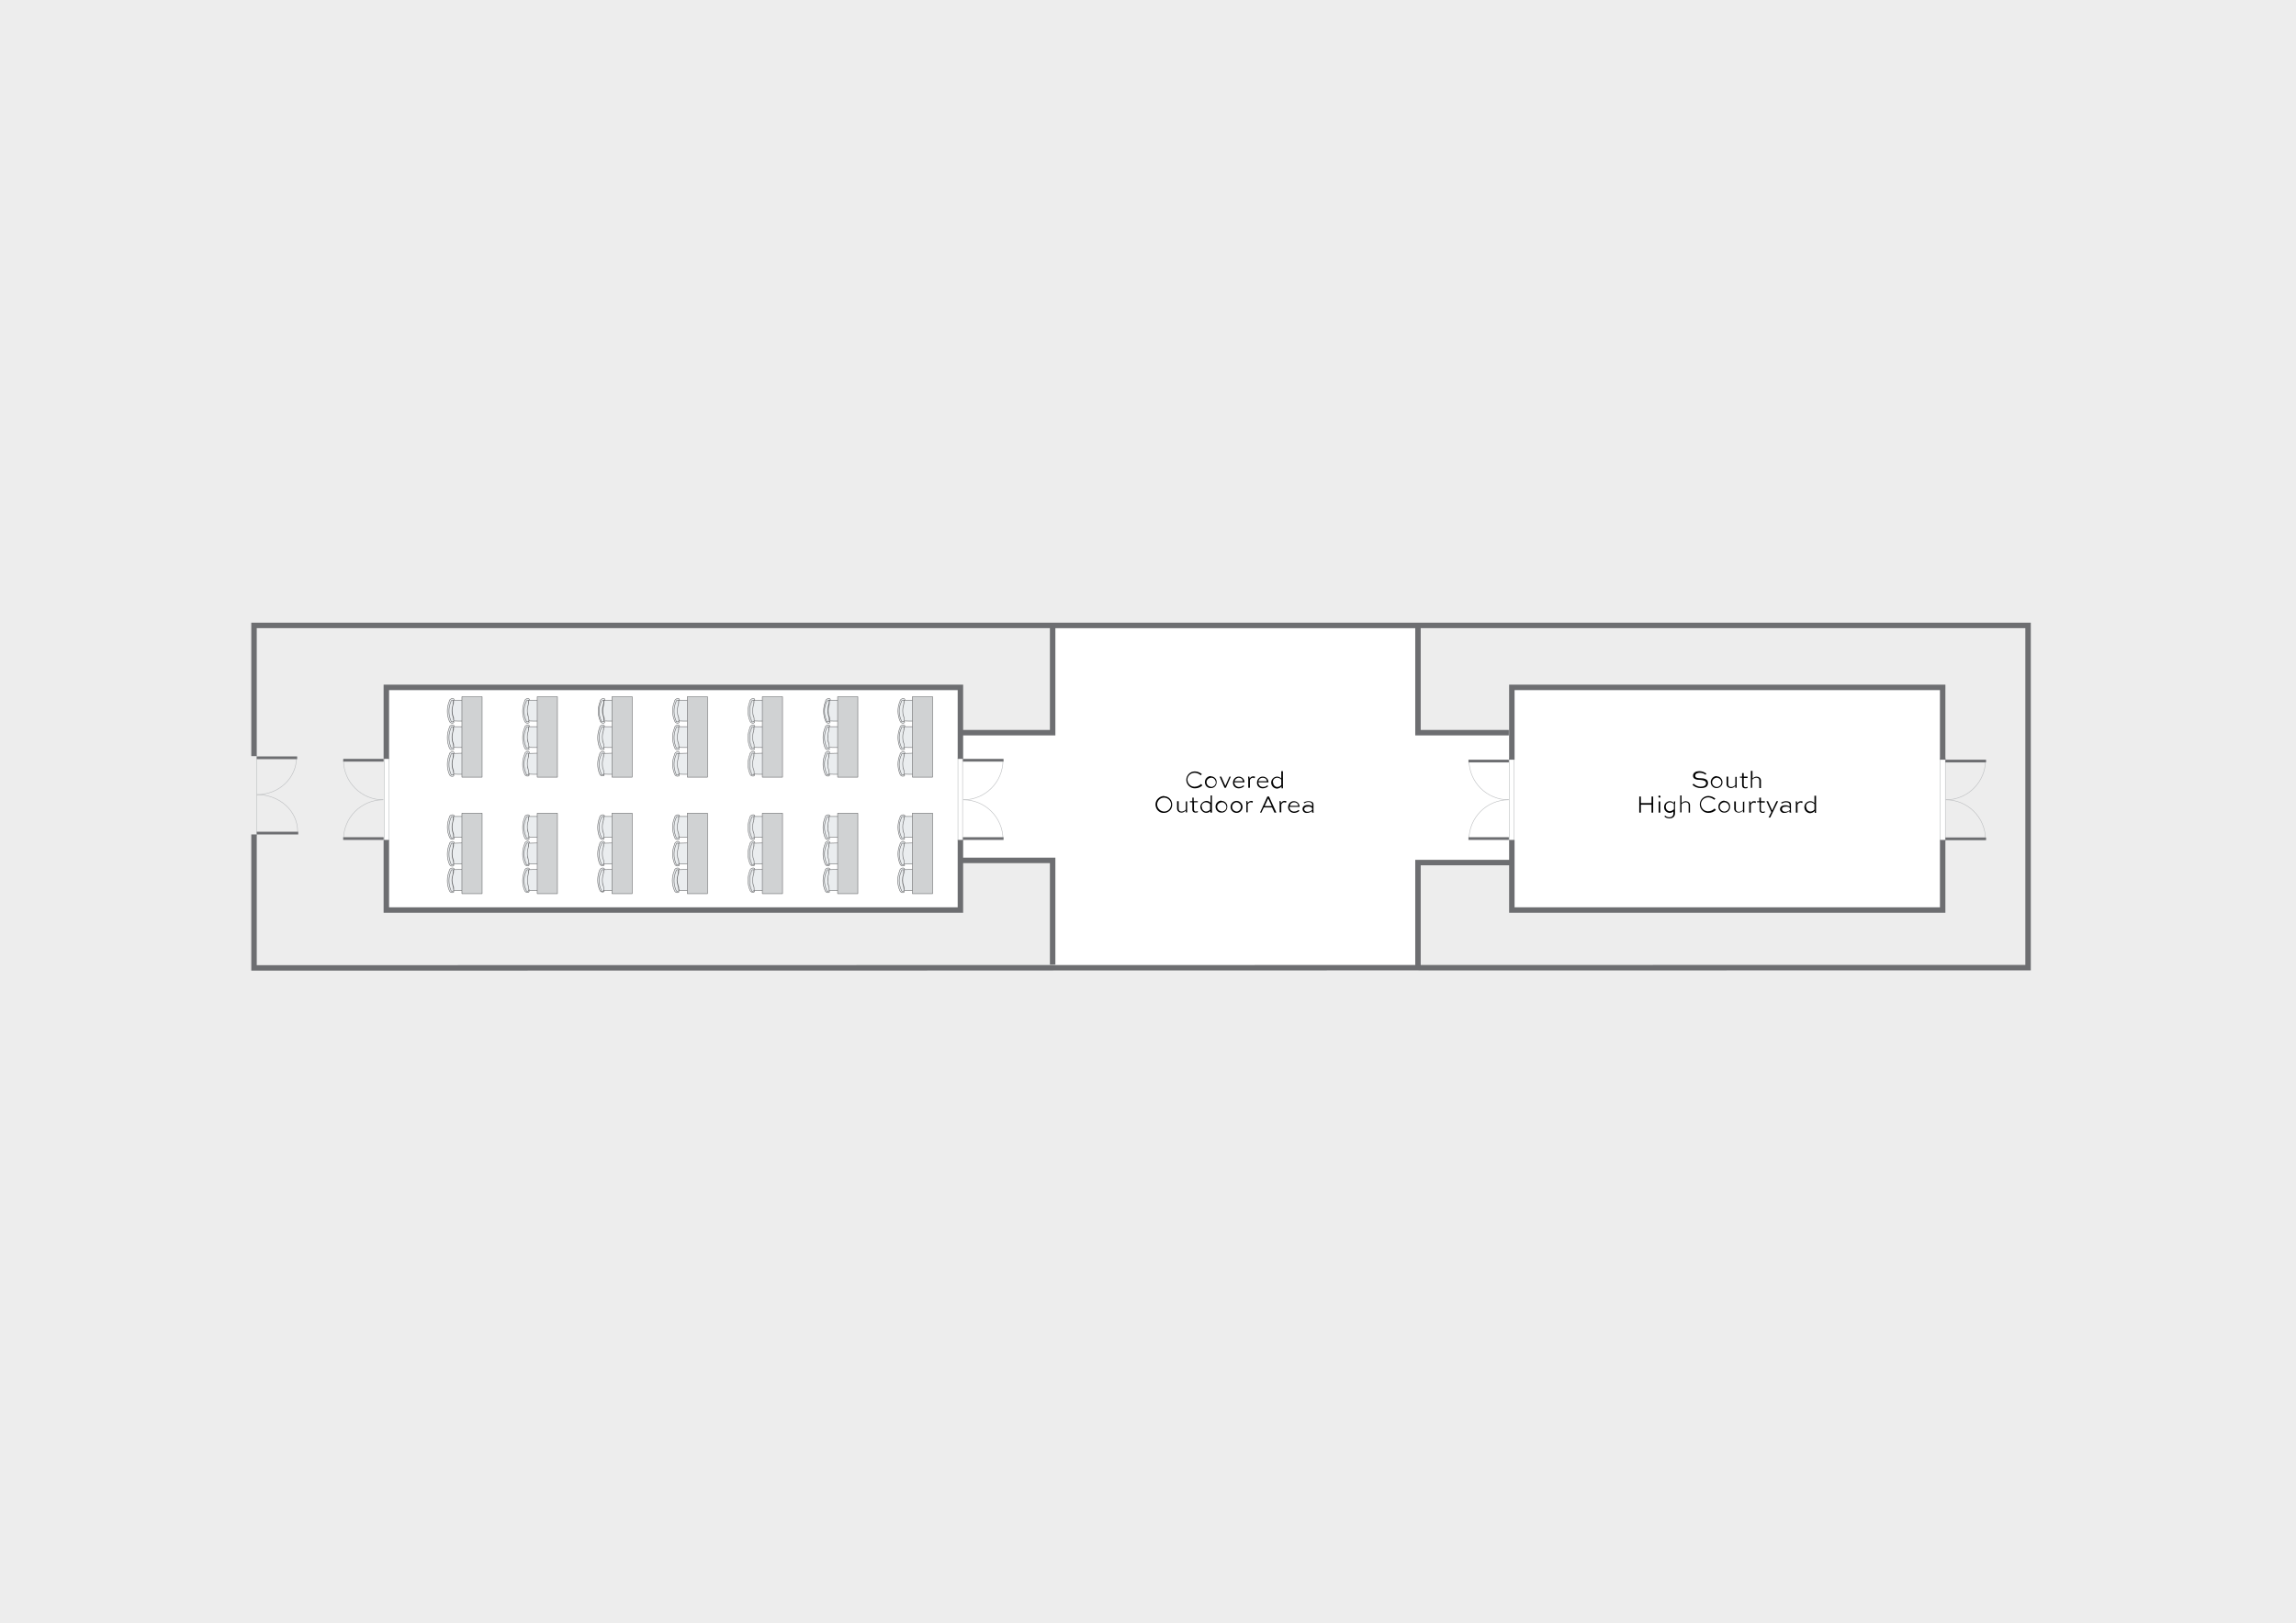 <?xml version="1.0" encoding="UTF-8"?>
<svg id="Layer_1" xmlns="http://www.w3.org/2000/svg" version="1.1" viewBox="0 0 841.5 594.8">
  <!-- Generator: Adobe Illustrator 29.2.0, SVG Export Plug-In . SVG Version: 2.1.0 Build 108)  -->
  <defs>
    <style>
      .st0, .st1, .st2 {
        fill: none;
      }

      .st0, .st2 {
        stroke: #6d6e71;
        stroke-miterlimit: 10;
      }

      .st3 {
        fill: #fff;
        fill-rule: evenodd;
      }

      .st1 {
        stroke: #bcbec0;
      }

      .st1, .st4, .st5 {
        stroke-linecap: round;
        stroke-linejoin: round;
        stroke-width: .2px;
      }

      .st4 {
        fill: #d0d2d3;
      }

      .st4, .st5 {
        stroke: #6d6e70;
      }

      .st2 {
        stroke-width: 2px;
      }

      .st5 {
        fill: #eaedef;
      }

      .st6 {
        fill: #ededed;
      }
    </style>
  </defs>
  <g id="BG">
    <rect class="st6" y="0" width="841.5" height="594.8"/>
  </g>
  <g id="HL">
    <polygon class="st3" points="713 252.6 713 334.4 553.2 334.4 553.2 315.3 519.9 315.3 519.9 355.8 386 355.8 386 315.3 352.8 315.3 352.8 334.4 140.8 334.4 140.8 252.6 352.8 252.6 352.8 268.5 386 268.5 386 230.4 519.9 230.4 519.9 268.5 553.2 268.5 553.2 252.6 713 252.6"/>
  </g>
  <g id="Key-Line">
    <path d="M440.7,287.8c-.7.7-1.7,1.1-2.8,1.1-1.7,0-3.1-1.4-3.1-3.1s1.4-3.1,3.1-3.1c1,0,1.9.4,2.6,1l-.4.4c-.6-.5-1.4-.9-2.2-.9-1.4,0-2.6,1-2.7,2.4,0,1.4,1,2.6,2.4,2.7.1,0,.2,0,.3,0,.9,0,1.7-.4,2.3-1l.4.4Z"/>
    <path d="M443.8,284.5c1.2,0,2.2,1,2.1,2.2,0,1.2-1,2.2-2.2,2.1-1.2,0-2.1-1-2.1-2.2,0-1.2,1-2.2,2.2-2.2,0,0,0,0,0,0ZM443.8,288.4c.9,0,1.8-.7,1.8-1.6,0-.9-.7-1.8-1.6-1.8-.9,0-1.8.7-1.8,1.6,0,0,0,0,0,0,0,.9.7,1.7,1.6,1.7,0,0,0,0,0,0Z"/>
    <path d="M451.1,284.6l-1.8,4.1h-.5l-1.8-4.1h.6l1.5,3.4h0l1.5-3.4h.6Z"/>
    <path d="M456,288.1c-.5.5-1.3.8-2,.8-1.1,0-2.1-.8-2.1-1.9,0,0,0-.1,0-.2,0-1.2.9-2.2,2.1-2.2,0,0,0,0,0,0,1.1,0,2,.8,2.1,1.9,0,0,0,0,0,0,0,0,0,.1,0,.2h-3.7c0,.9.6,1.6,1.5,1.7,0,0,.1,0,.2,0,.6,0,1.2-.2,1.6-.6l.4.4ZM452.5,286.3h3c0-.8-.7-1.3-1.5-1.3-.7,0-1.4.6-1.5,1.3h0Z"/>
    <path d="M457.5,288.8v-3.2c0-.3,0-.7-.1-1h.5c0,.2.1.5.1.7.3-.5.8-.8,1.3-.8.2,0,.5,0,.7.2l-.2.5c-.2-.1-.4-.2-.6-.2-.5,0-.9.4-1.1.8v2.9h-.6Z"/>
    <path d="M464.8,288.1c-.5.5-1.3.8-2,.8-1.1,0-2.1-.8-2.1-1.9,0,0,0-.1,0-.2,0-1.2.9-2.2,2.1-2.2,0,0,0,0,0,0,1.1,0,2,.8,2.1,1.9,0,0,0,0,0,0,0,0,0,.1,0,.2h-3.7c0,.9.6,1.6,1.5,1.7,0,0,.1,0,.2,0,.6,0,1.2-.2,1.6-.6l.4.4ZM461.3,286.3h3c0-.8-.7-1.3-1.5-1.3,0,0,0,0,0,0-.8,0-1.4.5-1.6,1.3Z"/>
    <path d="M469.7,288.8c0-.2,0-.4,0-.6-.4.5-1,.7-1.6.8-1.2,0-2.2-1-2.2-2.2,0-1.2,1-2.2,2.2-2.2.6,0,1.1.3,1.5.7v-2.7h.6v5.3c0,.3,0,.7,0,1h-.5ZM466.6,286.7c0,.9.6,1.6,1.4,1.7,0,0,0,0,.1,0,.6,0,1.1-.3,1.5-.7v-2c-.4-.4-.9-.7-1.5-.7-.9,0-1.6.7-1.6,1.6,0,0,0,0,0,.1Z"/>
    <path d="M426.7,291.8c1.7,0,3,1.5,2.9,3.2,0,1.7-1.5,3-3.2,2.9-1.6,0-2.9-1.4-2.9-3.1,0-1.7,1.5-3.1,3.2-3.1ZM426.7,297.4c1.4,0,2.5-1.2,2.5-2.6,0-1.4-1.2-2.5-2.6-2.5-1.4,0-2.5,1.2-2.5,2.5,0,1.4,1.2,2.6,2.6,2.6Z"/>
    <path d="M435.1,293.6v3.1c0,.3,0,.7,0,1h-.5c0-.2,0-.4,0-.7-.4.5-1,.8-1.6.8-.8,0-1.5-.5-1.6-1.4,0,0,0,0,0,0v-2.8h.6v2.8c0,.6.4,1,1,1,0,0,0,0,.1,0,.6,0,1.1-.3,1.5-.7v-3h.6Z"/>
    <path d="M436.2,293.6h.8v-1.3h.5v1.3h1.5v.4h-1.4v2.7c0,.3.2.6.5.7,0,0,0,0,.1,0,.3,0,.5,0,.8-.2v.4c-.2.2-.5.2-.9.2-.6,0-1.1-.4-1.1-1,0,0,0,0,0-.1v-2.7h-.9v-.4Z"/>
    <path d="M443.6,297.8c0-.2,0-.4,0-.6-.8.9-2.2.9-3,0-.9-.8-.9-2.2,0-3,.4-.4,1-.7,1.6-.7.6,0,1.1.3,1.5.7v-2.7h.5v5.3c0,.3,0,.7,0,1h-.5ZM440.5,295.7c0,.9.6,1.6,1.4,1.7,0,0,0,0,.1,0,.6,0,1.1-.3,1.5-.7v-2c-.4-.4-.9-.7-1.5-.7-.9,0-1.6.7-1.6,1.6,0,0,0,0,0,.1Z"/>
    <path d="M447.7,293.5c1.2,0,2.2,1,2.1,2.2,0,1.2-1,2.2-2.2,2.1-1.2,0-2.1-1-2.1-2.2,0-1.2,1-2.2,2.2-2.2,0,0,0,0,0,0ZM447.7,297.4c.9,0,1.8-.7,1.8-1.6,0-.9-.7-1.8-1.6-1.8-.9,0-1.8.7-1.8,1.6,0,0,0,0,0,0,0,.9.7,1.7,1.6,1.7,0,0,0,0,0,0Z"/>
    <path d="M453.2,293.5c1.2,0,2.2,1,2.2,2.2,0,1.2-1,2.2-2.2,2.2-1.2,0-2.2-1-2.2-2.2,0-1.2,1-2.2,2.2-2.2,0,0,0,0,0,0ZM453.2,297.4c.9,0,1.7-.9,1.6-1.8,0-.8-.7-1.5-1.6-1.6-.9,0-1.7.9-1.6,1.8,0,.8.7,1.5,1.6,1.6Z"/>
    <path d="M456.8,297.8v-3.2c0-.3,0-.7-.1-1h.5c0,.2.1.5.1.7.3-.5.8-.8,1.3-.8.2,0,.5,0,.6.2l-.2.5c-.2-.1-.4-.2-.6-.2-.5,0-.9.4-1.1.8v2.9h-.5Z"/>
    <path d="M461.8,297.8l2.7-5.9h.6l2.7,5.9h-.7l-.9-1.9h-3l-.9,1.9h-.7ZM463.5,295.4h2.6l-1.3-2.8h0l-1.3,2.8Z"/>
    <path d="M469,297.8v-3.2c0-.3,0-.7-.1-1h.5c0,.2.1.5.1.7.3-.5.7-.8,1.3-.8.2,0,.5,0,.7.2l-.2.5c-.2-.1-.4-.2-.6-.2-.5,0-.9.4-1.1.8v2.9h-.6Z"/>
    <path d="M476.3,297.1c-.5.5-1.3.8-2,.8-1.1,0-2.1-.8-2.2-1.9,0,0,0-.1,0-.2,0-1.2.9-2.2,2.1-2.2,0,0,0,0,0,0,1.1,0,2,.8,2.1,1.9,0,0,0,0,0,0,0,0,0,.1,0,.2h-3.7c0,.9.6,1.6,1.5,1.7,0,0,.1,0,.2,0,.6,0,1.2-.2,1.6-.6l.4.4ZM472.8,295.3h3c0-.8-.7-1.3-1.5-1.3-.8,0-1.4.5-1.5,1.3h0Z"/>
    <path d="M477.7,294.1c.6-.3,1.2-.5,1.9-.5.9,0,1.8.3,1.8,1.2v2.2c0,.3,0,.5.1.8h-.6c0-.2-.1-.4-.1-.6-.5.5-1.2.7-1.8.7-.8.1-1.5-.5-1.6-1.3,0,0,0-.1,0-.2,0-.8.7-1.4,1.9-1.4.6,0,1.2.1,1.6.5v-.7c0-.6-.6-.9-1.3-.9-.6,0-1.1.2-1.6.5l-.2-.4ZM480.9,296.7v-.6c-.4-.4-1-.6-1.5-.5-1,0-1.4.4-1.4.9s.4,1,1.2,1c.7,0,1.3-.3,1.7-.7h0Z"/>
    <path class="st1" d="M713.2,293.1c8,0,14.5-6.5,14.5-14.5"/>
    <path class="st1" d="M713.2,293.1c8,0,14.5,6.5,14.5,14.5"/>
    <path d="M625.2,284c-.6-.5-1.4-.8-2.2-.8-.8,0-1.7.3-1.7,1.1s1,.9,2,.9,2.7.2,2.7,1.7-1.2,1.9-2.7,1.9c-1.1,0-2.2-.4-3-1.2l.4-.4c.7.7,1.7,1.1,2.6,1.1,1.1,0,2-.4,2-1.3s-1.1-1.1-2.1-1.2c-1.2,0-2.7-.2-2.7-1.5s1.3-1.7,2.3-1.7c.9,0,1.8.3,2.6.9l-.3.4Z"/>
    <path d="M629.2,284.5c1.2,0,2.1,1,2.1,2.2,0,1.2-1,2.1-2.2,2.1-1.2,0-2.1-1-2.1-2.2,0-1.2,1-2.2,2.2-2.2,0,0,0,0,0,0ZM629.2,288.4c.9,0,1.7-.8,1.7-1.7s-.8-1.7-1.7-1.7-1.7.8-1.7,1.7.8,1.7,1.7,1.7Z"/>
    <path d="M636.5,284.6v3.1c0,.3,0,.7,0,1h-.5c0-.2,0-.4,0-.7-.4.5-1,.8-1.6.8-.8,0-1.5-.5-1.6-1.3,0,0,0,0,0-.1v-2.8h.6v2.8c0,.6.4,1,1,1,0,0,0,0,.1,0,.6,0,1.1-.3,1.5-.7v-3h.5Z"/>
    <path d="M637.7,284.6h.8v-1.3h.6v1.3h1.4v.5h-1.4v2.7c0,.3.2.6.5.7,0,0,0,0,.1,0,.3,0,.5,0,.8-.2v.4c-.2.2-.5.2-.9.2-.6,0-1.1-.4-1.1-1,0,0,0-.1,0-.2v-2.7h-.8v-.5Z"/>
    <path d="M641.7,288.8v-6.3h.6v2.8c.4-.4,1-.7,1.5-.7.8,0,1.5.5,1.6,1.3,0,0,0,0,0,.1v2.8h-.6v-2.8c0-.6-.4-1-1-1,0,0,0,0-.1,0-.6,0-1.1.3-1.5.7v3h-.6Z"/>
    <path d="M600.8,297.8v-5.9h.6v2.4h3.9v-2.4h.6v5.9h-.6v-2.9h-3.9v2.9h-.6Z"/>
    <path d="M608.2,291.6c.2,0,.4,0,.4.3,0,.2,0,.4-.3.4,0,0,0,0-.1,0-.2,0-.4-.1-.4-.4,0-.2.2-.4.4-.4,0,0,0,0,0,0ZM607.9,297.8v-4.1h.6v4.1h-.6Z"/>
    <path d="M613.5,297.2c-.4.4-1,.7-1.5.7-1.1,0-2.1-.9-2.1-2.1,0,0,0,0,0,0,0-1.2.9-2.1,2-2.2,0,0,0,0,.1,0,.6,0,1.2.3,1.5.8,0-.2,0-.4,0-.7h.5c0,.3-.1.7-.1,1v3.4c0,1-.7,1.8-2,1.8-.7,0-1.4-.2-1.9-.7l.3-.3c.4.4,1,.6,1.5.6,1,0,1.5-.6,1.5-1.3v-.9ZM613.5,296.7v-2c-.3-.4-.9-.7-1.4-.7-.9,0-1.6.7-1.6,1.6,0,0,0,0,0,0,0,.9.6,1.6,1.4,1.7,0,0,0,0,0,0,.6,0,1.1-.3,1.5-.7h0Z"/>
    <path d="M615.8,297.8v-6.3h.5v2.8c.4-.4,1-.7,1.5-.7.8,0,1.5.5,1.6,1.3,0,0,0,0,0,.1v2.8h-.5v-2.8c0-.6-.4-1-1-1,0,0,0,0-.1,0-.6,0-1.1.3-1.5.7v3h-.6Z"/>
    <path d="M628.9,296.8c-.7.7-1.7,1.1-2.8,1.1-1.7,0-3.1-1.4-3.1-3.1s1.4-3.1,3.1-3.1c1,0,1.9.4,2.6,1l-.4.4c-.6-.5-1.4-.9-2.2-.9-1.4,0-2.6,1-2.7,2.4,0,1.4,1,2.6,2.4,2.7.1,0,.2,0,.3,0,.9,0,1.7-.4,2.3-1l.4.4Z"/>
    <path d="M632,293.5c1.2,0,2.2,1,2.1,2.2,0,1.2-1,2.2-2.2,2.1-1.2,0-2.1-1-2.1-2.2,0-1.2,1-2.2,2.2-2.2,0,0,0,0,0,0ZM632,297.4c.9,0,1.7-.8,1.7-1.7s-.8-1.7-1.7-1.7-1.7.8-1.7,1.7.8,1.7,1.7,1.7Z"/>
    <path d="M639.3,293.6v3.1c0,.3,0,.7,0,1h-.5c0-.2,0-.4,0-.7-.4.5-1,.8-1.6.8-.8,0-1.5-.5-1.6-1.3,0,0,0,0,0,0v-2.8h.6v2.8c0,.6.4,1,1,1,0,0,0,0,.1,0,.6,0,1.1-.3,1.5-.7v-3h.6Z"/>
    <path d="M641.1,297.8v-3.1c0-.3,0-.7-.1-1h.5c0,.2.1.5.1.7.3-.5.7-.8,1.3-.8.2,0,.5,0,.7.2l-.2.5c-.2-.1-.4-.2-.6-.2-.5,0-.9.4-1.1.8v2.9h-.6Z"/>
    <path d="M644,293.6h.8v-1.3h.6v1.3h1.4v.5h-1.4v2.7c0,.3.2.6.5.7,0,0,0,0,.1,0,.3,0,.5,0,.8-.2v.4c-.2.2-.5.2-.8.2-.6,0-1.1-.4-1.1-1,0,0,0-.1,0-.2v-2.7h-.9v-.5Z"/>
    <path d="M651.7,293.6l-2.9,6h-.6l1-2-1.8-4h.6l1.5,3.4h0l1.6-3.4h.6Z"/>
    <path d="M652.8,294.1c.6-.3,1.2-.5,1.8-.5.9,0,1.8.3,1.8,1.2v2.2c0,.3,0,.5.1.8h-.6c0-.2-.1-.4-.1-.6-.5.5-1.2.7-1.8.7-.8.1-1.5-.5-1.6-1.2,0,0,0-.1,0-.2,0-.8.7-1.4,1.9-1.4.6,0,1.1.1,1.6.5v-.7c0-.6-.6-.9-1.3-.9-.6,0-1.1.2-1.6.5l-.2-.4ZM656,296.7v-.6c-.4-.4-1-.6-1.5-.5-1,0-1.4.4-1.4.9s.4,1,1.2,1c.7,0,1.3-.3,1.8-.7h0Z"/>
    <path d="M658.2,297.8v-3.1c0-.3,0-.7-.1-1h.5c0,.2.1.5.1.7.3-.5.8-.8,1.3-.8.2,0,.5,0,.7.2l-.2.5c-.2-.1-.4-.2-.6-.2-.5,0-.9.4-1.1.8v2.9h-.6Z"/>
    <path d="M665.1,297.8c0-.2,0-.4,0-.6-.4.5-1,.7-1.6.8-1.2,0-2.2-1-2.2-2.2,0-1.2,1-2.2,2.2-2.2.6,0,1.1.3,1.5.7v-2.7h.6v5.3c0,.3,0,.7,0,1h-.5ZM662,295.7c0,.9.6,1.6,1.4,1.7,0,0,0,0,.1,0,.6,0,1.1-.3,1.5-.7v-2c-.4-.4-.9-.7-1.5-.7-.9,0-1.6.7-1.6,1.6,0,0,0,0,0,.1Z"/>
    <line class="st1" x1="94.1" y1="276.9" x2="94.1" y2="306.3"/>
    <line class="st1" x1="140.8" y1="277.8" x2="140.8" y2="308.1"/>
    <line class="st1" x1="142.5" y1="277.8" x2="142.5" y2="308.1"/>
    <line class="st1" x1="351.1" y1="277.8" x2="351.1" y2="308.1"/>
    <line class="st1" x1="352.8" y1="277.8" x2="352.8" y2="308.1"/>
    <line class="st1" x1="553.2" y1="277.8" x2="553.2" y2="308.1"/>
    <line class="st1" x1="554.9" y1="277.8" x2="554.9" y2="308.1"/>
    <line class="st1" x1="711.1" y1="277.8" x2="711.1" y2="308.1"/>
    <line class="st1" x1="713" y1="277.8" x2="713" y2="308.1"/>
    <polyline class="st2" points="93.1 277.1 93.1 229.2 743.3 229.2 743.3 354.6 93.1 354.7 93.1 305.8"/>
    <polyline class="st2" points="352 278.1 352 251.9 141.6 251.9 141.6 278.1"/>
    <polyline class="st2" points="141.6 307.8 141.6 333.5 352 333.5 352 307.8"/>
    <polyline class="st2" points="712 278.4 712 251.9 554.1 251.9 554.1 278.4"/>
    <polyline class="st2" points="554.1 307.8 554.1 333.5 712 333.5 712 307.8"/>
    <polyline class="st2" points="519.7 229.2 519.7 268.5 553 268.5"/>
    <polyline class="st2" points="385.8 229.2 385.8 268.5 352 268.5"/>
    <polyline class="st2" points="385.8 353.5 385.8 315.3 352 315.3"/>
    <polyline class="st2" points="519.7 354.4 519.7 316.1 554.1 316.1"/>
    <line class="st0" x1="713" y1="278.9" x2="727.9" y2="278.9"/>
    <line class="st0" x1="713" y1="307.4" x2="727.9" y2="307.4"/>
    <path class="st1" d="M552.9,293.1c-8,0-14.5,6.5-14.5,14.5h0"/>
    <path class="st1" d="M552.9,293.1c-8,0-14.5-6.5-14.5-14.5h0"/>
    <line class="st0" x1="553" y1="307.3" x2="538.2" y2="307.3"/>
    <line class="st0" x1="553" y1="278.9" x2="538.2" y2="278.9"/>
    <path class="st1" d="M353.1,293.1c8,0,14.5-6.5,14.5-14.5h0"/>
    <path class="st1" d="M353.1,293.1c8,0,14.5,6.5,14.5,14.5"/>
    <line class="st0" x1="352.9" y1="278.6" x2="367.8" y2="278.6"/>
    <line class="st0" x1="352.9" y1="307.3" x2="367.8" y2="307.3"/>
    <path class="st1" d="M140.4,293.1c-8,0-14.5,6.5-14.5,14.5h0"/>
    <path class="st1" d="M140.4,293.1c-8,0-14.5-6.5-14.5-14.5h0"/>
    <line class="st0" x1="140.6" y1="307.3" x2="125.8" y2="307.3"/>
    <line class="st0" x1="140.6" y1="278.6" x2="125.8" y2="278.6"/>
    <path class="st1" d="M94.2,291.2c8,0,14.5-6,14.5-13.8"/>
    <path class="st1" d="M94.2,291.2c8,0,14.9,5.7,14.9,13.6"/>
    <line class="st0" x1="94.1" y1="277.7" x2="108.9" y2="277.7"/>
    <line class="st0" x1="94.1" y1="305.3" x2="109.3" y2="305.3"/>
    <path class="st5" d="M166.3,306.5c0-.5,0-.9-.2-1.4-.2-.5-.3-.9-.3-1.4-.1-1,0-2,.3-2.9.2-.5.2-1.1.1-1.6h.2c1.9,0,3.9,0,5.8,0,.5,0,.9.5.9,1h0v5.5c0,.6-.4,1-.9,1.1,0,0,0,0,0,0-1.9,0-3.8.1-5.7,0h-.2c0-.1,0-.3,0-.4ZM166.3,306.5v.4c0,0-.2.2-.3.2-.1,0-.2,0-.4,0,0,0-.2,0-.2-.1,0,0,0,0-.1-.1,0,0,0,0,0-.1-1-2.3-1-4.9,0-7.1,0,0,0-.1,0-.2.2-.3.5-.4.8-.2,0,0,0,0,0,0,0,.5,0,1.1-.1,1.6-.3.9-.4,1.9-.3,2.9,0,.5.1,1,.3,1.4.1.4.2.9.2,1.4ZM166.3,306.9h0M166.3,306.9c0,0-.2.2-.3.2-.1,0-.2,0-.4,0,0,0-.2,0-.2-.1,0,0,0,0-.1-.1,0,0,0,0,0-.1-1-2.3-1-4.9,0-7.1,0,0,0-.1,0-.2.2-.3.5-.4.8-.2,0,0,0,0,0,0h.2c.1,0,.2-.2.1-.4,0,0,0-.1-.1-.2-.6-.3-1.3,0-1.6.6,0,0,0,.1,0,.2h0c-1,2.4-1,5.1.1,7.4.2.5.7.8,1.2.7,0,0,.2,0,.3-.1h0c.1-.1.2-.2.1-.4,0,0,0-.1-.1-.2h-.2"/>
    <path class="st5" d="M166.3,326c0-.5,0-.9-.2-1.4-.5-1.4-.5-2.9,0-4.3.2-.5.2-1.1.1-1.6h.2c1.9-.1,3.9-.1,5.8,0,.5,0,.9.5.9,1h0v5.5c0,.6-.4,1-.9,1.1,0,0,0,0,0,0-1.9,0-3.8.1-5.7,0h-.2c0,0,0-.2,0-.4ZM166.3,326v.4c0,0-.2.2-.3.2-.1,0-.2,0-.4,0,0,0-.2,0-.2-.1h-.1c0-.1,0-.2,0-.2-1-2.3-1-4.9,0-7.1,0,0,0-.1,0-.2.2-.3.5-.4.8-.2,0,0,0,0,0,0,0,.5,0,1.1-.1,1.6-.5,1.4-.5,2.9,0,4.3.1.4.2.9.2,1.3ZM166.3,326.4h0M166.3,326.4c0,0-.2.2-.3.2-.1,0-.2,0-.4,0,0,0-.2,0-.2-.1h-.1c0-.1,0-.2,0-.2-1-2.3-1-4.9,0-7.1,0,0,0-.1,0-.2.2-.3.5-.4.8-.2,0,0,0,0,0,0h.2c.1,0,.2-.2.1-.4,0,0,0-.1-.1-.2-.6-.3-1.3,0-1.6.6,0,0,0,.1,0,.2h0c-1,2.4-1,5.1,0,7.4.2.5.7.8,1.2.7,0,0,.2,0,.3-.1h0c.1,0,.2-.2.1-.3,0,0,0-.1-.1-.2h-.2"/>
    <path class="st5" d="M166.3,316.3c0-.5,0-.9-.2-1.4-.2-.5-.3-.9-.3-1.4-.1-1,0-1.9.3-2.9.2-.5.2-1.1.1-1.6h.2c1.9-.1,3.9-.1,5.8,0,.5,0,.9.5.9,1h0v5.5c0,.5-.4,1-.9,1.1-1.9,0-3.8.1-5.7,0h-.2c0-.1,0-.2,0-.4ZM166.3,316.3v.4c0,0-.2.2-.3.2-.1,0-.2,0-.4,0,0,0-.2,0-.2-.1,0,0,0,0-.1-.1,0,0,0,0,0-.1-1-2.3-1-4.9,0-7.1,0,0,0-.1,0-.2.2-.3.5-.4.8-.2,0,0,0,0,0,0,0,.5,0,1.1-.1,1.6-.3.9-.4,1.9-.3,2.9,0,.5.1,1,.3,1.4.1.4.2.9.2,1.3ZM166.3,316.7h0M166.3,316.7c0,0-.2.2-.3.2-.1,0-.2,0-.4,0,0,0-.2,0-.2-.1,0,0,0,0-.1-.1,0,0,0,0,0-.1-1-2.3-1-4.9,0-7.1,0,0,0-.1,0-.2.2-.3.5-.4.8-.2,0,0,0,0,0,0h.2c.1,0,.2-.2.1-.4,0,0,0-.1-.1-.2-.6-.3-1.3,0-1.6.6,0,0,0,.1,0,.2h0c-1,2.4-1,5.1,0,7.4.2.5.7.8,1.2.7,0,0,.2,0,.3-.1h0c.1-.1.2-.2.1-.4,0,0,0-.1-.1-.2h-.2"/>
    <rect class="st4" x="169.3" y="298" width="7.4" height="29.5" transform="translate(346 625.5) rotate(180)"/>
    <path class="st5" d="M166.3,263.9c0-.5,0-.9-.2-1.4-.2-.5-.3-.9-.3-1.4-.1-1,0-2,.3-2.9.2-.5.2-1.1.1-1.6h.2c1.9,0,3.9,0,5.8,0,.5,0,.9.5.9,1h0v5.5c0,.6-.4,1-.9,1.1,0,0,0,0,0,0-1.9,0-3.8.1-5.7,0h-.2c0-.2,0-.3,0-.4ZM166.3,263.9v.4c-.2.2-.4.3-.7.2,0,0-.2,0-.2-.1h-.1c0-.1,0-.2,0-.2-1-2.3-1-4.9,0-7.1,0,0,0-.1,0-.2.2-.3.5-.4.8-.2,0,0,0,0,0,0,0,.5,0,1.1-.1,1.6-.3.9-.4,1.9-.3,2.9,0,.5.1,1,.3,1.4.1.4.2.9.2,1.3ZM166.3,264.3h0M166.3,264.3c-.2.2-.4.3-.7.2,0,0-.2,0-.2-.1h-.1c0-.1,0-.2,0-.2-1-2.3-1-4.9,0-7.1,0,0,0-.1,0-.2.2-.3.5-.4.8-.2,0,0,0,0,0,0h.2c.1,0,.2-.2.1-.4,0,0,0-.1-.1-.2-.6-.3-1.3,0-1.6.6,0,0,0,.1,0,.2h0c-1,2.4-1,5.1,0,7.4.2.5.7.8,1.2.7,0,0,.2,0,.3-.1h0c.1,0,.2-.2.1-.3,0,0,0-.1-.1-.2h-.2"/>
    <path class="st5" d="M166.3,283.4c0-.5,0-.9-.2-1.4-.2-.5-.3-.9-.3-1.4-.1-1,0-1.9.3-2.9.2-.5.2-1.1.1-1.6h.2c1.9-.1,3.9-.1,5.8,0,.5,0,.9.5.9,1h0v5.5c0,.5-.4,1-.9,1.1-1.9,0-3.8.1-5.7,0h-.2c0-.1,0-.2,0-.4ZM166.3,283.4v.4c0,0-.2.2-.3.2-.1,0-.2,0-.4,0,0,0-.2,0-.2-.1,0,0,0,0-.1-.1,0,0,0,0,0-.1-1-2.3-1-4.9,0-7.1,0,0,0-.1,0-.2.2-.3.5-.4.8-.2,0,0,0,0,0,0,0,.5,0,1.1-.1,1.6-.3.9-.4,1.9-.3,2.9,0,.5.1,1,.3,1.4.1.4.2.9.2,1.3ZM166.3,283.8h0M166.3,283.8c0,0-.2.2-.3.2-.1,0-.2,0-.4,0,0,0-.2,0-.2-.1,0,0,0,0-.1-.1,0,0,0,0,0-.1-1-2.3-1-4.9,0-7.1,0,0,0-.1,0-.2.2-.3.5-.4.8-.2,0,0,0,0,0,0h.2c.1,0,.2-.2.1-.4,0,0,0-.1-.1-.2-.6-.3-1.3,0-1.6.6,0,0,0,.1,0,.2h0c-1,2.4-1,5.1,0,7.4.2.5.7.8,1.2.7,0,0,.2,0,.3-.1h0c.1-.1.2-.2.1-.4,0,0,0-.1-.1-.2h-.2"/>
    <path class="st5" d="M166.3,273.6c0-.5,0-.9-.2-1.4-.2-.5-.3-.9-.3-1.4-.1-1,0-2,.3-2.9.2-.5.2-1.1.1-1.6h.2c1.9,0,3.9,0,5.8,0,.5,0,.9.5.9,1h0v5.5c0,.6-.4,1-.9,1.1,0,0,0,0,0,0-1.9,0-3.8.1-5.7,0h-.2c0-.1,0-.3,0-.4ZM166.3,273.6v.4c0,0-.2.2-.3.2-.1,0-.2,0-.4,0,0,0-.2,0-.2-.1,0,0,0,0-.1-.1,0,0,0,0,0-.1-1-2.3-1-4.9,0-7.1,0,0,0-.1,0-.2.2-.3.5-.4.8-.2,0,0,0,0,0,0,0,.5,0,1.1-.1,1.6-.3.9-.4,1.9-.3,2.9,0,.5.1,1,.3,1.4.1.4.2.9.2,1.4ZM166.3,274h0M166.3,274c0,0-.2.2-.3.2-.1,0-.2,0-.4,0,0,0-.2,0-.2-.1,0,0,0,0-.1-.1,0,0,0,0,0-.1-1-2.3-1-4.9,0-7.1,0,0,0-.1,0-.2.2-.3.5-.4.8-.2,0,0,0,0,0,0h.2c.1,0,.2-.2.1-.4,0,0,0-.1-.1-.2-.6-.3-1.3,0-1.6.6,0,0,0,.1,0,.2h0c-1,2.4-1,5.1,0,7.5.2.5.7.8,1.2.7,0,0,.2,0,.3-.1h0c.1,0,.2-.2.1-.3,0,0,0-.1-.1-.2h-.2"/>
    <rect class="st4" x="169.3" y="255.4" width="7.4" height="29.5" transform="translate(346 540.2) rotate(180)"/>
    <path class="st5" d="M193.8,306.5c0-.5,0-.9-.2-1.4-.1-.5-.2-.9-.3-1.4-.1-1,0-2,.3-2.9.2-.5.2-1.1.1-1.6h.2c1.9,0,3.9,0,5.8,0,.5,0,.9.5.9,1h0v5.5c0,.6-.4,1-.9,1.1,0,0,0,0,0,0-1.9,0-3.8.1-5.7,0h-.1v-.4ZM193.8,306.5c0,.1,0,.3,0,.4,0,0-.2.2-.3.2-.1,0-.2,0-.4,0,0,0-.2,0-.2-.1h0c0-.1,0-.2,0-.2-1.1-2.3-1.1-4.9,0-7.1,0,0,0-.1,0-.2.2-.3.5-.4.8-.2,0,0,0,0,0,0,0,.5,0,1.1-.1,1.6-.3.9-.4,1.9-.3,2.9,0,.5.1,1,.3,1.4.2.4.2.9.2,1.4ZM193.8,306.9h0M193.8,306.9c0,0-.2.2-.3.2-.1,0-.2,0-.4,0,0,0-.2,0-.2-.1h0c0-.1,0-.2,0-.2-1.1-2.3-1.1-4.9,0-7.1,0,0,0-.1,0-.2.2-.3.5-.4.8-.2,0,0,0,0,0,0h.2c.1,0,.2-.2.1-.4,0,0,0-.1-.1-.2-.6-.3-1.3,0-1.6.6,0,0,0,.1,0,.2h0c-1,2.4-1,5.1,0,7.5.2.5.7.8,1.2.7,0,0,.2,0,.3-.1h0c.1-.1.2-.2.1-.4,0,0,0-.1-.1-.2h-.1"/>
    <path class="st5" d="M193.8,326c0-.5,0-.9-.2-1.4-.4-1.4-.4-2.9,0-4.3.2-.5.2-1.1.1-1.6h.2c1.9-.1,3.9-.1,5.8,0,.5,0,.9.5.9,1h0v5.5c0,.6-.4,1-.9,1.1,0,0,0,0,0,0-1.9,0-3.8.1-5.7,0h-.1v-.4ZM193.8,326c0,.1,0,.3,0,.4,0,0-.2.2-.3.2-.1,0-.2,0-.4,0,0,0-.2,0-.2-.1h0c0-.1,0-.2,0-.2-1.1-2.3-1.1-4.9,0-7.1,0,0,0-.1,0-.2.2-.3.5-.4.8-.2,0,0,0,0,0,0,0,.5,0,1.1-.1,1.6-.4,1.4-.4,2.9,0,4.3.2.4.2.9.2,1.3ZM193.8,326.4h0M193.8,326.4c0,0-.2.2-.3.2-.1,0-.2,0-.4,0,0,0-.2,0-.2-.1h0c0-.1,0-.2,0-.2-1.1-2.3-1.1-4.9,0-7.1,0,0,0-.1,0-.2.2-.3.5-.4.8-.2,0,0,0,0,0,0h.2c.1,0,.2-.2.1-.4,0,0,0-.1-.1-.2-.6-.3-1.3,0-1.6.6,0,0,0,.1,0,.2h0c-1,2.4-1,5.1,0,7.4.2.5.8.8,1.3.6,0,0,.1,0,.2-.1h0c.1,0,.2-.2.1-.3,0,0,0-.1-.1-.2h-.1"/>
    <path class="st5" d="M193.8,316.3c0-.5,0-.9-.2-1.4-.1-.5-.2-.9-.3-1.4-.1-1,0-1.9.3-2.9.2-.5.2-1.1.1-1.6h.2c1.9-.1,3.9-.1,5.8,0,.5,0,.9.5.9,1h0v5.5c0,.6-.4,1-.9,1.1,0,0,0,0,0,0-1.9,0-3.8.1-5.7,0h-.1v-.4ZM193.8,316.3c0,.1,0,.3,0,.4,0,0-.2.2-.3.2-.1,0-.2,0-.4,0,0,0-.2,0-.2-.1h0c0-.2,0-.2,0-.3-1.1-2.3-1.1-4.9,0-7.1,0,0,0-.1,0-.2.2-.3.5-.4.8-.2,0,0,0,0,0,0,0,.5,0,1.1-.1,1.6-.3.9-.4,1.9-.3,2.9,0,.5.1,1,.3,1.4.2.4.2.9.2,1.3ZM193.8,316.7h0M193.8,316.7c0,0-.2.2-.3.2-.1,0-.2,0-.4,0,0,0-.2,0-.2-.1h0c0-.2,0-.2,0-.3-1.1-2.3-1.1-4.9,0-7.1,0,0,0-.1,0-.2.2-.3.5-.4.8-.2,0,0,0,0,0,0h.2c.1,0,.2-.2.1-.4,0,0,0-.1-.1-.2-.6-.3-1.3,0-1.6.6,0,0,0,.1,0,.2h0c-1,2.4-1,5.1,0,7.4.2.5.7.8,1.2.7,0,0,.2,0,.3-.1h0c.1-.1.2-.2.1-.4,0,0,0-.1-.1-.2h-.1"/>
    <rect class="st4" x="196.8" y="298" width="7.4" height="29.5" transform="translate(401.1 625.5) rotate(180)"/>
    <path class="st5" d="M193.8,263.9c0-.5,0-.9-.2-1.4-.1-.5-.2-.9-.3-1.4-.1-1,0-2,.3-2.9.2-.5.2-1.1.1-1.6h.2c1.9,0,3.9,0,5.8,0,.5,0,.9.5.9,1h0v5.5c0,.6-.4,1-.9,1.1,0,0,0,0,0,0-1.9,0-3.8.1-5.7,0h-.1v-.4ZM193.8,263.9c0,.1,0,.3,0,.4,0,0-.2.2-.3.2-.1,0-.2,0-.4,0,0,0-.2,0-.2-.1h0c0-.1,0-.2,0-.2-1.1-2.3-1.1-4.9,0-7.1,0,0,0-.1,0-.2.2-.3.5-.4.8-.2,0,0,0,0,0,0,0,.5,0,1.1-.1,1.6-.3.9-.4,1.9-.3,2.9,0,.5.1,1,.3,1.4.2.4.2.9.2,1.3ZM193.8,264.3h0M193.8,264.3c0,0-.2.2-.3.2-.1,0-.2,0-.4,0,0,0-.2,0-.2-.1h0c0-.1,0-.2,0-.2-1.1-2.3-1.1-4.9,0-7.1,0,0,0-.1,0-.2.2-.3.5-.4.8-.2,0,0,0,0,0,0h.2c.1,0,.2-.2.1-.4,0,0,0-.1-.1-.2-.6-.3-1.3,0-1.6.6,0,0,0,.1,0,.2h0c-1,2.4-1,5.1,0,7.4.2.5.7.8,1.2.7,0,0,.2,0,.3-.1h0c.1,0,.2-.2.1-.3,0,0,0-.1-.1-.2h-.1"/>
    <path class="st5" d="M193.8,283.4c0-.5,0-.9-.2-1.4-.1-.5-.2-.9-.3-1.4-.1-1,0-1.9.3-2.9.2-.5.2-1.1.1-1.6h.2c1.9-.1,3.9-.1,5.8,0,.5,0,.9.5.9,1h0v5.5c0,.6-.4,1-.9,1.1,0,0,0,0,0,0-1.9,0-3.8.1-5.7,0h-.1v-.4ZM193.8,283.4c0,.1,0,.3,0,.4,0,0-.2.2-.3.2-.1,0-.2,0-.4,0,0,0-.2,0-.2-.1h0c0-.2,0-.2,0-.3-1.1-2.3-1.1-4.9,0-7.1,0,0,0-.1,0-.2.2-.3.5-.4.8-.2,0,0,0,0,0,0,0,.5,0,1.1-.1,1.6-.3.9-.4,1.9-.3,2.9,0,.5.1,1,.3,1.4.2.4.2.9.2,1.3ZM193.8,283.8h0M193.8,283.8c0,0-.2.2-.3.2-.1,0-.2,0-.4,0,0,0-.2,0-.2-.1h0c0-.2,0-.2,0-.3-1.1-2.3-1.1-4.9,0-7.1,0,0,0-.1,0-.2.2-.3.5-.4.8-.2,0,0,0,0,0,0h.2c.1,0,.2-.2.1-.4,0,0,0-.1-.1-.2-.6-.3-1.3,0-1.6.6,0,0,0,.1,0,.2h0c-1,2.4-1,5.1,0,7.4.2.5.7.8,1.2.7,0,0,.2,0,.3-.1h0c.1-.1.2-.2.1-.4,0,0,0-.1-.1-.2h-.1"/>
    <path class="st5" d="M193.8,273.6c0-.5,0-.9-.2-1.4-.1-.5-.2-.9-.3-1.4-.1-1,0-2,.3-2.9.2-.5.2-1.1.1-1.6h.2c1.9,0,3.9,0,5.8,0,.5,0,.9.5.9,1h0v5.5c0,.6-.4,1-.9,1.1,0,0,0,0,0,0-1.9,0-3.8.1-5.7,0h-.1v-.4ZM193.8,273.6c0,.1,0,.3,0,.4,0,0-.2.2-.3.2-.1,0-.2,0-.4,0,0,0-.2,0-.2-.1h0c0-.1,0-.2,0-.2-1.1-2.3-1.1-4.9,0-7.1,0,0,0-.1,0-.2.2-.3.5-.4.8-.2,0,0,0,0,0,0,0,.5,0,1.1-.1,1.6-.3.9-.4,1.9-.3,2.9,0,.5.1,1,.3,1.4.2.4.2.9.2,1.4ZM193.8,274h0M193.8,274c0,0-.2.2-.3.2-.1,0-.2,0-.4,0,0,0-.2,0-.2-.1h0c0-.1,0-.2,0-.2-1.1-2.3-1.1-4.9,0-7.1,0,0,0-.1,0-.2.2-.3.5-.4.8-.2,0,0,0,0,0,0h.2c.1,0,.2-.2.1-.4,0,0,0-.1-.1-.2-.6-.3-1.3,0-1.6.6,0,0,0,.1,0,.2h0c-1,2.4-1,5.1,0,7.5.2.5.7.8,1.2.7,0,0,.2,0,.3-.1h0c.1,0,.2-.2.1-.3,0,0,0-.1-.1-.2h-.1"/>
    <rect class="st4" x="196.8" y="255.4" width="7.4" height="29.5" transform="translate(401.1 540.2) rotate(180)"/>
    <path class="st5" d="M221.3,306.5c0-.5,0-.9-.2-1.4-.2-.5-.2-.9-.3-1.4-.1-1,0-2,.3-2.9.2-.5.2-1.1.1-1.6h.2c1.9,0,3.9,0,5.8,0,.5,0,.9.5.9,1h0v5.5c0,.6-.4,1-.9,1.1,0,0,0,0,0,0-1.9,0-3.8.1-5.7,0h-.2c0-.1,0-.3,0-.4ZM221.3,306.5v.4c0,0-.2.2-.3.2-.1,0-.2,0-.4,0,0,0-.2,0-.2-.1h0c0-.2,0-.2,0-.2-1.1-2.3-1.1-4.9,0-7.1,0,0,0-.1,0-.2.2-.3.5-.4.8-.2,0,0,0,0,0,0,0,.5,0,1.1-.1,1.6-.3.9-.4,1.9-.3,2.9,0,.5.1,1,.3,1.4.2.4.2.9.2,1.4ZM221.3,306.9h0M221.3,306.9c0,0-.2.2-.3.2-.1,0-.2,0-.4,0,0,0-.2,0-.2-.1h0c0-.2,0-.2,0-.2-1.1-2.3-1.1-4.9,0-7.1,0,0,0-.1,0-.2.2-.3.5-.4.8-.2,0,0,0,0,0,0h.2c.1,0,.2-.2.1-.4,0,0,0-.1-.1-.2-.6-.3-1.3,0-1.6.6,0,0,0,.1,0,.2h0c-1,2.4-1,5.1,0,7.4.2.5.7.8,1.2.7,0,0,.2,0,.3-.1h0c.1-.1.2-.3.1-.4,0,0,0,0-.1-.1h-.2"/>
    <path class="st5" d="M221.3,326c0-.5,0-.9-.2-1.4-.2-.5-.2-.9-.3-1.4-.1-1,0-1.9.3-2.9.2-.5.2-1.1.1-1.6h.2c1.9-.1,3.9-.1,5.8,0,.5,0,.9.5.9,1h0v5.5c0,.6-.4,1-.9,1.1,0,0,0,0,0,0-1.9,0-3.8.1-5.7,0h-.2c0,0,0-.2,0-.4ZM221.3,326v.4c0,0-.2.2-.3.2-.1,0-.2,0-.4,0,0,0-.2,0-.2-.1h0c0-.1,0-.2,0-.2-1.1-2.3-1.1-4.9,0-7.1,0,0,0-.1,0-.2.2-.3.5-.4.8-.2,0,0,0,0,0,0,0,.5,0,1.1-.1,1.6-.3.9-.4,1.9-.3,2.9,0,.5.1,1,.3,1.4.2.4.2.9.2,1.3ZM221.3,326.4h0M221.3,326.4c0,0-.2.2-.3.2-.1,0-.2,0-.4,0,0,0-.2,0-.2-.1h0c0-.1,0-.2,0-.2-1.1-2.3-1.1-4.9,0-7.1,0,0,0-.1,0-.2.2-.3.5-.4.8-.2,0,0,0,0,0,0h.2c.1,0,.2-.2.1-.4,0,0,0-.1-.1-.2-.6-.3-1.3,0-1.6.6,0,0,0,0,0,0h0c-1,2.4-1,5.1,0,7.4.2.5.7.8,1.2.7,0,0,.2,0,.3-.1h0c.1,0,.2-.2.1-.3,0,0,0-.1-.1-.2h-.2"/>
    <path class="st5" d="M221.3,316.3c0-.5,0-.9-.2-1.4-.2-.5-.3-.9-.3-1.4-.1-1,0-1.9.3-2.9.2-.5.2-1.1.1-1.6h.2c1.9-.1,3.9-.1,5.8,0,.5,0,.9.5.9,1h0v5.5c0,.6-.4,1-.9,1.1,0,0,0,0,0,0-1.9,0-3.8.1-5.7,0h-.2c0-.1,0-.2,0-.4ZM221.3,316.3v.4c0,0-.2.2-.3.2-.1,0-.2,0-.4,0,0,0-.2,0-.2-.1h0c0-.2,0-.2,0-.3-1.1-2.3-1.1-4.9,0-7.1,0,0,0-.1,0-.2.2-.3.5-.4.8-.2,0,0,0,0,0,0,0,.5,0,1.1-.1,1.6-.3.9-.4,1.9-.3,2.9,0,.5.1,1,.3,1.4.2.4.2.9.2,1.3ZM221.3,316.7h0M221.3,316.7c0,0-.2.2-.3.2-.1,0-.2,0-.4,0,0,0-.2,0-.2-.1h0c0-.2,0-.2,0-.3-1.1-2.3-1.1-4.9,0-7.1,0,0,0-.1,0-.2.2-.3.5-.4.8-.2,0,0,0,0,0,0h.2c.1,0,.2-.2.1-.4,0,0,0-.1-.1-.2-.6-.3-1.3,0-1.6.6,0,0,0,.1,0,.2h0c-1,2.4-1,5.1,0,7.4.2.5.8.8,1.3.6,0,0,.1,0,.2,0h0c.1-.1.2-.2.1-.4,0,0,0-.1-.1-.2h-.2"/>
    <rect class="st4" x="224.4" y="298" width="7.4" height="29.5" transform="translate(456.1 625.5) rotate(180)"/>
    <path class="st5" d="M221.3,263.9c0-.5,0-.9-.2-1.4-.2-.5-.2-.9-.3-1.4-.1-1,0-2,.3-2.9.2-.5.2-1.1.1-1.6h.2c1.9,0,3.9,0,5.8,0,.5,0,.9.5.9,1h0v5.5c0,.6-.4,1-.9,1.1,0,0,0,0,0,0-1.9,0-3.8.1-5.7,0h-.2c0-.2,0-.3,0-.4ZM221.3,263.9v.4c0,0-.2.2-.3.2-.1,0-.2,0-.4,0,0,0-.2,0-.2-.1h0c0-.1,0-.2,0-.2-1.1-2.3-1.1-4.9,0-7.1.1-.3.5-.5.8-.4,0,0,.1,0,.2,0,0,.5,0,1.1-.1,1.6-.3.9-.4,1.9-.3,2.9,0,.5.1,1,.3,1.4.2.4.2.9.2,1.3ZM221.3,264.3h0M221.3,264.3c0,0-.2.2-.3.2-.1,0-.2,0-.4,0,0,0-.2,0-.2-.1h0c0-.1,0-.2,0-.2-1.1-2.3-1.1-4.9,0-7.1.1-.3.5-.5.8-.4,0,0,.1,0,.2,0h.2c.1,0,.2-.2.1-.4,0,0,0-.1-.1-.2-.6-.3-1.3,0-1.6.6,0,0,0,.1,0,.2h0c-1,2.4-1,5.1,0,7.4.2.5.7.8,1.2.7,0,0,.2,0,.3-.1h0c.1,0,.2-.2.1-.3,0,0,0-.1-.1-.2h-.2"/>
    <path class="st5" d="M221.3,283.4c0-.5,0-.9-.2-1.4-.2-.5-.3-.9-.3-1.4-.1-1,0-1.9.3-2.9.2-.5.2-1.1.1-1.6h.2c1.9-.1,3.9-.1,5.8,0,.5,0,.9.5.9,1h0v5.5c0,.6-.4,1-.9,1.1,0,0,0,0,0,0-1.9,0-3.8.1-5.7,0h-.2c0-.1,0-.2,0-.4ZM221.3,283.4v.4c0,0-.2.2-.3.2-.1,0-.2,0-.4,0,0,0-.2,0-.2-.1h0c0-.2,0-.2,0-.3-1.1-2.3-1.1-4.9,0-7.1,0,0,0-.1,0-.2.2-.3.5-.4.8-.2,0,0,0,0,0,0,0,.5,0,1.1-.1,1.6-.3.9-.4,1.9-.3,2.9,0,.5.1,1,.3,1.4.2.4.2.9.2,1.3ZM221.3,283.8h0M221.3,283.8c0,0-.2.2-.3.2-.1,0-.2,0-.4,0,0,0-.2,0-.2-.1h0c0-.2,0-.2,0-.3-1.1-2.3-1.1-4.9,0-7.1,0,0,0-.1,0-.2.2-.3.5-.4.8-.2,0,0,0,0,0,0h.2c.1,0,.2-.2.1-.4,0,0,0-.1-.1-.2-.6-.3-1.3,0-1.6.6,0,0,0,.1,0,.2h0c-1,2.4-1,5.1,0,7.4.2.5.8.8,1.3.6,0,0,.1,0,.2,0h0c.1-.1.2-.2.1-.4,0,0,0-.1-.1-.2h-.2"/>
    <path class="st5" d="M221.3,273.6c0-.5,0-.9-.2-1.4-.2-.5-.2-.9-.3-1.4-.1-1,0-2,.3-2.9.2-.5.2-1.1.1-1.6h.2c1.9,0,3.9,0,5.8,0,.5,0,.9.5.9,1h0v5.5c0,.6-.4,1-.9,1.1,0,0,0,0,0,0-1.9,0-3.8.1-5.7,0h-.2c0-.1,0-.3,0-.4ZM221.3,273.6v.4c0,0-.2.2-.3.2-.1,0-.2,0-.4,0,0,0-.2,0-.2-.1h0c0-.2,0-.2,0-.2-1.1-2.3-1.1-4.9,0-7.1,0,0,0-.1,0-.2.2-.3.5-.4.8-.2,0,0,0,0,0,0,0,.5,0,1.1-.1,1.6-.3.9-.4,1.9-.3,2.9,0,.5.1,1,.3,1.4.2.4.2.9.2,1.4ZM221.3,274h0M221.3,274c0,0-.2.2-.3.2-.1,0-.2,0-.4,0,0,0-.2,0-.2-.1h0c0-.2,0-.2,0-.2-1.1-2.3-1.1-4.9,0-7.1,0,0,0-.1,0-.2.2-.3.5-.4.8-.2,0,0,0,0,0,0h.2c.1,0,.2-.2.1-.4,0,0,0-.1-.1-.2-.6-.3-1.3,0-1.6.6,0,0,0,.1,0,.2h0c-1,2.4-1,5.1,0,7.5.2.5.7.8,1.2.7,0,0,.2,0,.3-.1h0c.1,0,.2-.2.1-.4,0,0,0,0-.1-.1h-.2"/>
    <rect class="st4" x="224.4" y="255.4" width="7.4" height="29.5" transform="translate(456.1 540.2) rotate(180)"/>
    <path class="st5" d="M248.8,306.5c0-.5,0-.9-.2-1.4-.2-.5-.3-.9-.3-1.4-.1-1,0-2,.3-2.9.2-.5.2-1.1.1-1.6h.2c1.9,0,3.9,0,5.8,0,.5,0,.9.5.9,1h0v5.5c0,.6-.4,1-.9,1.1,0,0,0,0,0,0-1.9,0-3.8.1-5.7,0h-.1v-.4ZM248.8,306.5v.4c0,0-.2.2-.3.2-.1,0-.2,0-.4,0,0,0-.2,0-.2-.1,0,0,0,0-.1-.1,0,0,0,0,0-.1-1-2.3-1-4.9,0-7.1,0,0,0-.1,0-.2.2-.3.6-.4.9-.2,0,0,0,0,0,0,0,.5,0,1.1-.1,1.6-.3.9-.4,1.9-.3,2.9,0,.5.1,1,.3,1.4.1.4.2.9.2,1.4ZM248.8,306.9h0M248.8,306.9c0,0-.2.2-.3.2-.1,0-.2,0-.4,0,0,0-.2,0-.2-.1,0,0,0,0-.1-.1,0,0,0,0,0-.1-1-2.3-1-4.9,0-7.1,0,0,0-.1,0-.2.2-.3.6-.4.9-.2,0,0,0,0,0,0h.2c.1,0,.2-.2.1-.4,0,0,0-.1-.1-.2-.6-.3-1.3,0-1.6.6,0,0,0,.1,0,.2h0c-1.1,2.4-1,5.1,0,7.5.2.5.7.8,1.2.7,0,0,.2,0,.3-.1h0c.1-.1.2-.2.1-.4,0,0,0-.1-.1-.2h-.1"/>
    <path class="st5" d="M248.8,326c0-.5,0-.9-.2-1.4-.5-1.4-.5-2.9,0-4.3.2-.5.2-1.1.1-1.6h.2c1.9-.1,3.9-.1,5.8,0,.5,0,.9.5.9,1h0v5.5c0,.6-.4,1-.9,1.1,0,0,0,0,0,0-1.9,0-3.8.1-5.7,0h-.1v-.4ZM248.8,326v.4c0,0-.2.2-.3.2-.1,0-.2,0-.4,0,0,0-.2,0-.2-.1,0,0,0,0-.1-.1,0,0,0,0,0-.1-1-2.3-1-4.9,0-7.1,0,0,0-.1,0-.2.2-.3.5-.4.8-.2,0,0,0,0,0,0,0,.5,0,1.1-.1,1.6-.5,1.4-.5,2.9,0,4.3.1.4.2.9.2,1.3ZM248.8,326.4h0M248.8,326.4c0,0-.2.2-.3.2-.1,0-.2,0-.4,0,0,0-.2,0-.2-.1,0,0,0,0-.1-.1,0,0,0,0,0-.1-1-2.3-1-4.9,0-7.1,0,0,0-.1,0-.2.2-.3.5-.4.8-.2,0,0,0,0,0,0h.2c.1,0,.2-.2.1-.4,0,0,0-.1-.1-.2-.6-.3-1.3,0-1.6.6,0,0,0,.1,0,.2h0c-1.1,2.4-1,5.1,0,7.4.2.5.7.8,1.2.7,0,0,.2,0,.3-.1h0c.1,0,.2-.2.1-.3,0,0,0-.1-.1-.2h-.1"/>
    <path class="st5" d="M248.8,316.3c0-.5,0-.9-.2-1.4-.2-.5-.3-.9-.3-1.4-.1-1,0-1.9.3-2.9.2-.5.2-1.1.1-1.6h.2c1.9-.1,3.9-.1,5.8,0,.5,0,.9.5.9,1h0v5.5c0,.5-.4,1-.9,1.1-1.9,0-3.8.1-5.7,0h-.1v-.4ZM248.8,316.3v.4c0,0-.2.2-.3.2-.1,0-.2,0-.4,0,0,0-.2,0-.2-.1,0,0,0,0-.1-.1,0,0,0,0,0-.1-1-2.3-1-4.9,0-7.1,0,0,0-.1,0-.2.2-.3.6-.4.9-.2,0,0,0,0,0,0,0,.5,0,1.1-.1,1.6-.3.9-.4,1.9-.3,2.9,0,.5.1,1,.3,1.4.1.4.2.9.2,1.3ZM248.8,316.7h0M248.8,316.7c0,0-.2.2-.3.2-.1,0-.2,0-.4,0,0,0-.2,0-.2-.1,0,0,0,0-.1-.1,0,0,0,0,0-.1-1-2.3-1-4.9,0-7.1,0,0,0-.1,0-.2.2-.3.6-.4.9-.2,0,0,0,0,0,0h.2c.1,0,.2-.2.1-.4,0,0,0-.1-.1-.2-.6-.3-1.3,0-1.6.6,0,0,0,.1,0,.2h0c-1.1,2.4-1,5.1,0,7.4.2.5.8.8,1.3.6,0,0,.1,0,.2,0h0c.1-.1.2-.2.1-.4,0,0,0-.1-.1-.2h-.1"/>
    <rect class="st4" x="251.9" y="298" width="7.4" height="29.5" transform="translate(511.2 625.5) rotate(180)"/>
    <path class="st5" d="M248.8,263.9c0-.5,0-.9-.2-1.4-.2-.5-.3-.9-.3-1.4-.1-1,0-2,.3-2.9.2-.5.2-1.1.1-1.6h.2c1.9,0,3.9,0,5.8,0,.5,0,.9.5.9,1h0v5.5c0,.6-.4,1-.9,1.1,0,0,0,0,0,0-1.9,0-3.8.1-5.7,0h-.1v-.4ZM248.8,263.9v.4c-.2.2-.4.3-.7.2,0,0-.2,0-.2-.1h-.1c0-.1,0-.2,0-.2-1-2.3-1-4.9,0-7.1,0,0,0-.1,0-.2.2-.3.6-.4.9-.2,0,0,0,0,0,0,0,.5,0,1.1-.1,1.6-.3.9-.4,1.9-.3,2.9,0,.5.1,1,.3,1.4.1.4.2.9.2,1.3ZM248.8,264.3h0M248.8,264.3c-.2.2-.4.3-.7.2,0,0-.2,0-.2-.1h-.1c0-.1,0-.2,0-.2-1-2.3-1-4.9,0-7.1,0,0,0-.1,0-.2.2-.3.6-.4.9-.2,0,0,0,0,0,0h.2c.1,0,.2-.2.1-.4,0,0,0-.1-.1-.2-.6-.3-1.3,0-1.6.6,0,0,0,.1,0,.2h0c-1.1,2.4-1,5.1,0,7.4.2.5.7.8,1.2.7,0,0,.2,0,.3-.1h0c.1,0,.2-.2.1-.3,0,0,0-.1-.1-.2h-.1"/>
    <path class="st5" d="M248.8,283.4c0-.5,0-.9-.2-1.4-.2-.5-.3-.9-.3-1.4-.1-1,0-1.9.3-2.9.2-.5.2-1.1.1-1.6h.2c1.9-.1,3.9-.1,5.8,0,.5,0,.9.5.9,1h0v5.5c0,.5-.4,1-.9,1.1-1.9,0-3.8.1-5.7,0h-.1v-.4ZM248.8,283.4v.4c0,0-.2.2-.3.2-.1,0-.2,0-.4,0,0,0-.2,0-.2-.1,0,0,0,0-.1-.1,0,0,0,0,0-.1-1-2.3-1-4.9,0-7.1,0,0,0-.1,0-.2.2-.3.6-.4.9-.2,0,0,0,0,0,0,0,.5,0,1.1-.1,1.6-.3.9-.4,1.9-.3,2.9,0,.5.1,1,.3,1.4.1.4.2.9.2,1.3ZM248.8,283.8h0M248.8,283.8c0,0-.2.2-.3.2-.1,0-.2,0-.4,0,0,0-.2,0-.2-.1,0,0,0,0-.1-.1,0,0,0,0,0-.1-1-2.3-1-4.9,0-7.1,0,0,0-.1,0-.2.2-.3.6-.4.9-.2,0,0,0,0,0,0h.2c.1,0,.2-.2.1-.4,0,0,0-.1-.1-.2-.6-.3-1.3,0-1.6.6,0,0,0,.1,0,.2h0c-1.1,2.4-1,5.1,0,7.4.2.5.8.8,1.3.6,0,0,.1,0,.2,0h0c.1-.1.2-.2.1-.4,0,0,0-.1-.1-.2h-.1"/>
    <path class="st5" d="M248.8,273.6c0-.5,0-.9-.2-1.4-.2-.5-.3-.9-.3-1.4-.1-1,0-2,.3-2.9.2-.5.2-1.1.1-1.6h.2c1.9,0,3.9,0,5.8,0,.5,0,.9.5.9,1h0v5.5c0,.6-.4,1-.9,1.1,0,0,0,0,0,0-1.9,0-3.8.1-5.7,0h-.1v-.4ZM248.8,273.6v.4c0,0-.2.2-.3.2-.1,0-.2,0-.4,0,0,0-.2,0-.2-.1,0,0,0,0-.1-.1,0,0,0,0,0-.1-1-2.3-1-4.9,0-7.1,0,0,0-.1,0-.2.2-.3.6-.4.9-.2,0,0,0,0,0,0,0,.5,0,1.1-.1,1.6-.3.9-.4,1.9-.3,2.9,0,.5.1,1,.3,1.4.1.4.2.9.2,1.4ZM248.8,274h0M248.8,274c0,0-.2.2-.3.2-.1,0-.2,0-.4,0,0,0-.2,0-.2-.1,0,0,0,0-.1-.1,0,0,0,0,0-.1-1-2.3-1-4.9,0-7.1,0,0,0-.1,0-.2.2-.3.6-.4.9-.2,0,0,0,0,0,0h.2c.1,0,.2-.2.1-.4,0,0,0-.1-.1-.2-.6-.3-1.3,0-1.6.6,0,0,0,.1,0,.2h0c-1.1,2.4-1,5.1,0,7.5.2.5.7.8,1.2.7,0,0,.2,0,.3-.1h0c.1,0,.2-.2.1-.3,0,0,0-.1-.1-.2h-.1"/>
    <rect class="st4" x="251.9" y="255.4" width="7.4" height="29.5" transform="translate(511.2 540.2) rotate(180)"/>
    <path class="st5" d="M276.4,306.5c0-.5,0-.9-.2-1.4-.2-.5-.3-.9-.3-1.4-.1-1,0-2,.3-2.9.2-.5.2-1.1.1-1.6h.2c1.9,0,3.9,0,5.8,0,.5,0,.9.5.9,1h0v5.5c0,.6-.4,1-.9,1.1,0,0,0,0,0,0-1.9,0-3.8.1-5.7,0h-.2c0-.1,0-.3,0-.4ZM276.4,306.5c0,.1,0,.3,0,.4,0,0-.2.2-.3.2-.1,0-.2,0-.4,0,0,0-.2,0-.2-.1h0c0-.1,0-.2,0-.2-1-2.3-1-4.9,0-7.1,0,0,0-.1,0-.2.2-.3.5-.4.8-.2,0,0,0,0,0,0,0,.5,0,1.1-.1,1.6-.3.9-.4,1.9-.3,2.9,0,.5.1,1,.3,1.4.2.4.2.9.2,1.4ZM276.4,306.9h0M276.4,306.9c0,0-.2.2-.3.2-.1,0-.2,0-.4,0,0,0-.2,0-.2-.1h0c0-.1,0-.2,0-.2-1-2.3-1-4.9,0-7.1,0,0,0-.1,0-.2.2-.3.5-.4.8-.2,0,0,0,0,0,0h.2c.1,0,.2-.2.1-.4,0,0,0-.1-.1-.2-.6-.3-1.3,0-1.6.6,0,0,0,.1,0,.2h0c-1,2.4-1,5.1,0,7.5.2.5.7.8,1.2.7,0,0,.2,0,.3-.1h0c.1-.1.2-.2.1-.4,0,0,0-.1-.1-.2h-.2"/>
    <path class="st5" d="M276.4,326c0-.5,0-.9-.2-1.4-.2-.5-.3-.9-.3-1.4-.1-1,0-1.9.3-2.9.2-.5.2-1.1.1-1.6h.2c1.9-.1,3.9-.1,5.8,0,.5,0,.9.5.9,1h0v5.5c0,.6-.4,1-.9,1.1,0,0,0,0,0,0-1.9,0-3.8.1-5.7,0h-.2c0,0,0-.2,0-.4ZM276.4,326c0,.1,0,.3,0,.4,0,0-.2.2-.3.2-.1,0-.2,0-.4,0,0,0-.2,0-.2-.1h0c0-.1,0-.2,0-.2-1-2.3-1-4.9,0-7.1,0,0,0-.1,0-.2.2-.3.5-.4.8-.2,0,0,0,0,0,0,0,.5,0,1.1-.1,1.6-.3.9-.4,1.9-.3,2.9,0,.5.1,1,.3,1.4.2.4.2.9.2,1.3ZM276.4,326.4h0M276.4,326.4c0,0-.2.2-.3.2-.1,0-.2,0-.4,0,0,0-.2,0-.2-.1h0c0-.1,0-.2,0-.2-1-2.3-1-4.9,0-7.1,0,0,0-.1,0-.2.2-.3.5-.4.8-.2,0,0,0,0,0,0h.2c.1,0,.2-.2.1-.4,0,0,0-.1-.1-.2-.6-.3-1.3,0-1.6.6,0,0,0,0,0,.1h0c-1,2.4-1,5.1,0,7.4.2.5.7.8,1.2.7,0,0,.2,0,.3-.1h0c.1,0,.2-.2.1-.3,0,0,0-.1-.1-.2h-.2"/>
    <path class="st5" d="M276.4,316.3c0-.5,0-.9-.2-1.4-.2-.5-.3-.9-.3-1.4-.1-1,0-1.9.3-2.9.2-.5.2-1.1.1-1.6h.2c1.9-.1,3.9-.1,5.8,0,.5,0,.9.5.9,1h0v5.5c0,.6-.4,1-.9,1.1,0,0,0,0,0,0-1.9,0-3.8.1-5.7,0h-.2c0-.1,0-.2,0-.4ZM276.4,316.3c0,.1,0,.3,0,.4,0,0-.2.2-.3.2-.1,0-.2,0-.4,0,0,0-.2,0-.2-.1h0c0-.1,0-.3,0-.3-1-2.3-1-4.9,0-7.1,0,0,0-.1,0-.2.2-.3.5-.4.8-.2,0,0,0,0,0,0,0,.5,0,1.1-.1,1.6-.3.9-.4,1.9-.3,2.9,0,.5.1,1,.3,1.4.2.4.2.9.2,1.3ZM276.4,316.7h0M276.4,316.7c0,0-.2.2-.3.2-.1,0-.2,0-.4,0,0,0-.2,0-.2-.1h0c0-.1,0-.3,0-.3-1-2.3-1-4.9,0-7.1,0,0,0-.1,0-.2.2-.3.5-.4.8-.2,0,0,0,0,0,0h.2c.1,0,.2-.2.1-.4,0,0,0-.1-.1-.2-.6-.3-1.3,0-1.6.6,0,0,0,.1,0,.2h0c-1,2.4-1,5.1,0,7.4.2.5.7.8,1.2.7,0,0,.2,0,.3-.1h0c.1-.1.2-.2.1-.4,0,0,0-.1-.1-.2h-.2"/>
    <rect class="st4" x="279.4" y="298" width="7.4" height="29.5" transform="translate(566.2 625.5) rotate(180)"/>
    <path class="st5" d="M276.4,263.9c0-.5,0-.9-.2-1.4-.2-.5-.3-.9-.3-1.4-.1-1,0-2,.3-2.9.2-.5.2-1.1.1-1.6h.2c1.9,0,3.9,0,5.8,0,.5,0,.9.5.9,1h0v5.5c0,.6-.4,1-.9,1.1,0,0,0,0,0,0-1.9,0-3.8.1-5.7,0h-.2c0-.2,0-.3,0-.4ZM276.4,263.9c0,.1,0,.3,0,.4-.2.2-.4.3-.7.2,0,0-.2,0-.2-.1h0c0-.1,0-.2,0-.2-1-2.3-1-4.9,0-7.1,0,0,0-.1,0-.2.2-.3.5-.4.8-.2,0,0,0,0,0,0,0,.5,0,1.1-.1,1.6-.3.9-.4,1.9-.3,2.9,0,.5.1,1,.3,1.4.2.4.2.9.2,1.3ZM276.4,264.3h0M276.4,264.3c-.2.2-.4.3-.7.2,0,0-.2,0-.2-.1h0c0-.1,0-.2,0-.2-1-2.3-1-4.9,0-7.1,0,0,0-.1,0-.2.2-.3.5-.4.8-.2,0,0,0,0,0,0h.2c.1,0,.2-.2.1-.4,0,0,0-.1-.1-.2-.6-.3-1.3,0-1.6.6,0,0,0,.1,0,.2h0c-1,2.4-1,5.1,0,7.4.2.5.7.8,1.2.7,0,0,.2,0,.3-.1h0c.1,0,.2-.2.1-.3,0,0,0-.1-.1-.2h-.2"/>
    <path class="st5" d="M276.4,283.4c0-.5,0-.9-.2-1.4-.2-.5-.3-.9-.3-1.4-.1-1,0-1.9.3-2.9.2-.5.2-1.1.1-1.6h.2c1.9-.1,3.9-.1,5.8,0,.5,0,.9.5.9,1h0v5.5c0,.6-.4,1-.9,1.1,0,0,0,0,0,0-1.9,0-3.8.1-5.7,0h-.2c0-.1,0-.2,0-.4ZM276.4,283.4c0,.1,0,.3,0,.4,0,0-.2.2-.3.2-.1,0-.2,0-.4,0,0,0-.2,0-.2-.1h0c0-.1,0-.3,0-.3-1-2.3-1-4.9,0-7.1,0,0,0-.1,0-.2.2-.3.5-.4.8-.2,0,0,0,0,0,0,0,.5,0,1.1-.1,1.6-.3.9-.4,1.9-.3,2.9,0,.5.1,1,.3,1.4.2.4.2.9.2,1.3ZM276.4,283.8h0M276.4,283.8c0,0-.2.2-.3.2-.1,0-.2,0-.4,0,0,0-.2,0-.2-.1h0c0-.1,0-.3,0-.3-1-2.3-1-4.9,0-7.1,0,0,0-.1,0-.2.2-.3.5-.4.8-.2,0,0,0,0,0,0h.2c.1,0,.2-.2.1-.4,0,0,0-.1-.1-.2-.6-.3-1.3,0-1.6.6,0,0,0,.1,0,.2h0c-1,2.4-1,5.1,0,7.4.2.5.7.8,1.2.7,0,0,.2,0,.3-.1h0c.1-.1.2-.2.1-.4,0,0,0-.1-.1-.2h-.2"/>
    <path class="st5" d="M276.4,273.6c0-.5,0-.9-.2-1.4-.2-.5-.3-.9-.3-1.4-.1-1,0-2,.3-2.9.2-.5.2-1.1.1-1.6h.2c1.9,0,3.9,0,5.8,0,.5,0,.9.5.9,1h0v5.5c0,.6-.4,1-.9,1.1,0,0,0,0,0,0-1.9,0-3.8.1-5.7,0h-.2c0-.1,0-.3,0-.4ZM276.4,273.6c0,.1,0,.3,0,.4,0,0-.2.2-.3.2-.1,0-.2,0-.4,0,0,0-.2,0-.2-.1h0c0-.1,0-.2,0-.2-1-2.3-1-4.9,0-7.1,0,0,0-.1,0-.2.2-.3.5-.4.8-.2,0,0,0,0,0,0,0,.5,0,1.1-.1,1.6-.3.9-.4,1.9-.3,2.9,0,.5.1,1,.3,1.4.2.4.2.9.2,1.4ZM276.4,274h0M276.4,274c0,0-.2.2-.3.2-.1,0-.2,0-.4,0,0,0-.2,0-.2-.1h0c0-.1,0-.2,0-.2-1-2.3-1-4.9,0-7.1,0,0,0-.1,0-.2.2-.3.5-.4.8-.2,0,0,0,0,0,0h.2c.1,0,.2-.2.1-.4,0,0,0-.1-.1-.2-.6-.3-1.3,0-1.6.6,0,0,0,.1,0,.2h0c-1,2.4-1,5.1,0,7.5.2.5.7.8,1.2.7,0,0,.2,0,.3-.1h0c.1,0,.2-.2.1-.3,0,0,0-.1-.1-.2h-.2"/>
    <rect class="st4" x="279.4" y="255.4" width="7.4" height="29.5" transform="translate(566.2 540.2) rotate(180)"/>
    <path class="st5" d="M303.9,306.5c0-.5,0-.9-.2-1.4-.2-.5-.2-.9-.3-1.4,0-1,0-2,.3-2.9.2-.5.2-1.1.1-1.6h.2c1.9,0,3.9,0,5.8,0,.5,0,.9.5.9,1h0v5.5c0,.6-.4,1-.9,1.1,0,0,0,0,0,0-1.9,0-3.8.1-5.7,0h-.2c0-.1,0-.3,0-.4ZM303.9,306.5v.4c0,0-.2.2-.3.2-.1,0-.2,0-.4,0,0,0-.2,0-.2-.1h0c0-.2,0-.2,0-.2-1.1-2.3-1.1-4.9,0-7.1,0,0,0-.1,0-.2.2-.3.5-.4.8-.2,0,0,0,0,0,0,0,.5,0,1.1-.1,1.6-.3.9-.4,1.9-.3,2.9,0,.5.1,1,.3,1.4.2.4.2.9.2,1.4ZM303.9,306.9h0M303.9,306.9c0,0-.2.2-.3.2-.1,0-.2,0-.4,0,0,0-.2,0-.2-.1h0c0-.2,0-.2,0-.2-1.1-2.3-1.1-4.9,0-7.1,0,0,0-.1,0-.2.2-.3.5-.4.8-.2,0,0,0,0,0,0h.2c.1,0,.2-.2.1-.4,0,0,0-.1-.1-.2-.6-.3-1.3,0-1.6.6,0,0,0,.1,0,.2h0c-1,2.4-1,5.1,0,7.5.2.5.7.8,1.2.7,0,0,.2,0,.3-.1h0c.1-.1.2-.2.1-.4,0,0,0-.1-.1-.2h-.2"/>
    <path class="st5" d="M303.9,326c0-.5,0-.9-.2-1.4-.2-.5-.2-.9-.3-1.4,0-1,0-1.9.3-2.9.2-.5.2-1.1.1-1.6h.2c1.9-.1,3.9-.1,5.8,0,.5,0,.9.5.9,1h0v5.5c0,.6-.4,1-.9,1.1,0,0,0,0,0,0-1.9,0-3.8.1-5.7,0h-.2c0,0,0-.2,0-.4ZM303.9,326v.4c0,0-.2.2-.3.2-.1,0-.2,0-.4,0,0,0-.2,0-.2-.1h0c0-.1,0-.2,0-.2-1.1-2.3-1.1-4.9,0-7.1,0,0,0-.1,0-.2.2-.3.5-.4.8-.2,0,0,0,0,0,0,0,.5,0,1.1-.1,1.6-.3.9-.4,1.9-.3,2.9,0,.5.1,1,.3,1.4.2.4.2.9.2,1.3ZM303.9,326.4h0M303.9,326.4c0,0-.2.2-.3.2-.1,0-.2,0-.4,0,0,0-.2,0-.2-.1h0c0-.1,0-.2,0-.2-1.1-2.3-1.1-4.9,0-7.1,0,0,0-.1,0-.2.2-.3.5-.4.8-.2,0,0,0,0,0,0h.2c.1,0,.2-.2.1-.4,0,0,0-.1-.1-.2-.6-.3-1.3,0-1.6.6,0,0,0,.1,0,.2h0c-1,2.4-1,5.1,0,7.4.2.5.7.8,1.2.7,0,0,.2,0,.3-.1h0c.1,0,.2-.2.1-.3,0,0,0-.1-.1-.2h-.2"/>
    <path class="st5" d="M303.9,316.3c0-.5,0-.9-.2-1.4-.2-.5-.3-.9-.3-1.4,0-1,0-1.9.3-2.9.2-.5.2-1.1.1-1.6h.2c1.9-.1,3.9-.1,5.8,0,.5,0,.9.5.9,1h0v5.5c0,.6-.4,1-.9,1.1,0,0,0,0,0,0-1.9,0-3.8.1-5.7,0h-.2c0-.1,0-.2,0-.4ZM303.9,316.3v.4c0,0-.2.2-.3.2-.1,0-.2,0-.4,0,0,0-.2,0-.2-.1h0c0-.2,0-.2,0-.3-1.1-2.3-1.1-4.9,0-7.1,0,0,0-.1,0-.2.2-.3.5-.4.8-.2,0,0,0,0,0,0,0,.5,0,1.1-.1,1.6-.3.9-.4,1.9-.3,2.9,0,.5.1,1,.3,1.4.2.4.2.9.2,1.3ZM303.9,316.7h0M303.9,316.7c0,0-.2.2-.3.2-.1,0-.2,0-.4,0,0,0-.2,0-.2-.1h0c0-.2,0-.2,0-.3-1.1-2.3-1.1-4.9,0-7.1,0,0,0-.1,0-.2.2-.3.5-.4.8-.2,0,0,0,0,0,0h.2c.1,0,.2-.2.1-.4,0,0,0-.1-.1-.2-.6-.3-1.3,0-1.6.6,0,0,0,.1,0,.2h0c-1,2.4-1,5.1,0,7.4.2.5.7.8,1.2.7,0,0,.2,0,.3-.1h0c.1-.1.2-.2.1-.4,0,0,0-.1-.1-.2h-.2"/>
    <rect class="st4" x="306.9" y="298" width="7.4" height="29.5" transform="translate(621.3 625.5) rotate(180)"/>
    <path class="st5" d="M303.9,263.9c0-.5,0-.9-.2-1.4-.2-.5-.2-.9-.3-1.4,0-1,0-2,.3-2.9.2-.5.2-1.1.1-1.6h.2c1.9,0,3.9,0,5.8,0,.5,0,.9.5.9,1h0v5.5c0,.6-.4,1-.9,1.1,0,0,0,0,0,0-1.9,0-3.8.1-5.7,0h-.2c0-.2,0-.3,0-.4ZM303.9,263.9v.4c0,0-.2.2-.3.2-.1,0-.2,0-.4,0,0,0-.2,0-.2-.1h0c0-.1,0-.2,0-.2-1.1-2.3-1.1-4.9,0-7.1.1-.3.5-.5.8-.4,0,0,.1,0,.2,0,0,.5,0,1.1-.1,1.6-.3.9-.4,1.9-.3,2.9,0,.5.1,1,.3,1.4.2.4.2.9.2,1.3ZM303.9,264.3h0M303.9,264.3c0,0-.2.2-.3.2-.1,0-.2,0-.4,0,0,0-.2,0-.2-.1h0c0-.1,0-.2,0-.2-1.1-2.3-1.1-4.9,0-7.1.1-.3.5-.5.8-.4,0,0,.1,0,.2,0h.2c.1,0,.2-.2.1-.4,0,0,0-.1-.1-.2-.6-.3-1.3,0-1.6.6,0,0,0,.1,0,.2h0c-1,2.4-1,5.1,0,7.4.2.5.7.8,1.2.7,0,0,.2,0,.3-.1h0c.1,0,.2-.2.1-.3,0,0,0-.1-.1-.2h-.2"/>
    <path class="st5" d="M303.9,283.4c0-.5,0-.9-.2-1.4-.2-.5-.3-.9-.3-1.4,0-1,0-1.9.3-2.9.2-.5.2-1.1.1-1.6h.2c1.9-.1,3.9-.1,5.8,0,.5,0,.9.5.9,1h0v5.5c0,.6-.4,1-.9,1.1,0,0,0,0,0,0-1.9,0-3.8.1-5.7,0h-.2c0-.1,0-.2,0-.4ZM303.9,283.4v.4c0,0-.2.2-.3.2-.1,0-.2,0-.4,0,0,0-.2,0-.2-.1h0c0-.2,0-.2,0-.3-1.1-2.3-1.1-4.9,0-7.1,0,0,0-.1,0-.2.2-.3.5-.4.8-.2,0,0,0,0,0,0,0,.5,0,1.1-.1,1.6-.3.9-.4,1.9-.3,2.9,0,.5.1,1,.3,1.4.2.4.2.9.2,1.3ZM303.9,283.8h0M303.9,283.8c0,0-.2.2-.3.2-.1,0-.2,0-.4,0,0,0-.2,0-.2-.1h0c0-.2,0-.2,0-.3-1.1-2.3-1.1-4.9,0-7.1,0,0,0-.1,0-.2.2-.3.5-.4.8-.2,0,0,0,0,0,0h.2c.1,0,.2-.2.1-.4,0,0,0-.1-.1-.2-.6-.3-1.3,0-1.6.6,0,0,0,.1,0,.2h0c-1,2.4-1,5.1,0,7.4.2.5.7.8,1.2.7,0,0,.2,0,.3-.1h0c.1-.1.2-.2.1-.4,0,0,0-.1-.1-.2h-.2"/>
    <path class="st5" d="M303.9,273.6c0-.5,0-.9-.2-1.4-.2-.5-.2-.9-.3-1.4,0-1,0-2,.3-2.9.2-.5.2-1.1.1-1.6h.2c1.9,0,3.9,0,5.8,0,.5,0,.9.5.9,1h0v5.5c0,.6-.4,1-.9,1.1,0,0,0,0,0,0-1.9,0-3.8.1-5.7,0h-.2c0-.1,0-.3,0-.4ZM303.9,273.6v.4c0,0-.2.2-.3.2-.1,0-.2,0-.4,0,0,0-.2,0-.2-.1h0c0-.2,0-.2,0-.2-1.1-2.3-1.1-4.9,0-7.1,0,0,0-.1,0-.2.2-.3.5-.4.8-.2,0,0,0,0,0,0,0,.5,0,1.1-.1,1.6-.3.9-.4,1.9-.3,2.9,0,.5.1,1,.3,1.4.2.4.2.9.2,1.4ZM303.9,274h0M303.9,274c0,0-.2.2-.3.2-.1,0-.2,0-.4,0,0,0-.2,0-.2-.1h0c0-.2,0-.2,0-.2-1.1-2.3-1.1-4.9,0-7.1,0,0,0-.1,0-.2.2-.3.5-.4.8-.2,0,0,0,0,0,0h.2c.1,0,.2-.2.1-.4,0,0,0-.1-.1-.2-.6-.3-1.3,0-1.6.6,0,0,0,.1,0,.2h0c-1,2.4-1,5.1,0,7.5.2.5.7.8,1.2.7,0,0,.2,0,.3-.1h0c.1,0,.2-.2.1-.3,0,0,0-.1-.1-.2h-.2"/>
    <rect class="st4" x="306.9" y="255.4" width="7.4" height="29.5" transform="translate(621.3 540.2) rotate(180)"/>
    <path class="st5" d="M331.4,306.5c0-.5,0-.9-.2-1.4-.2-.5-.3-.9-.3-1.4-.1-1,0-2,.3-2.9.2-.5.2-1.1.1-1.6h.2c1.9,0,3.9,0,5.8,0,.5,0,.9.5.9,1h0v5.5c0,.6-.4,1-.9,1.1,0,0,0,0,0,0-1.9,0-3.8.1-5.7,0h-.2c0-.1,0-.3,0-.4ZM331.4,306.5v.4c0,0-.2.2-.3.2-.2,0-.4,0-.6-.1,0,0,0,0-.1-.1,0,0,0,0,0-.1-1.1-2.3-1.1-4.9,0-7.1,0,0,0-.1,0-.2.2-.3.6-.4.9-.2,0,0,0,0,0,0,0,.5,0,1.1-.1,1.6-.3.9-.4,1.9-.3,2.9,0,.5.1,1,.3,1.4.2.4.2.9.2,1.4ZM331.4,306.9h0M331.4,306.9c0,0-.2.2-.3.2-.2,0-.4,0-.6-.1,0,0,0,0-.1-.1,0,0,0,0,0-.1-1.1-2.3-1.1-4.9,0-7.1,0,0,0-.1,0-.2.2-.3.6-.4.9-.2,0,0,0,0,0,0h.2c.1,0,.2-.2.1-.4,0,0,0-.1-.1-.2-.6-.3-1.3,0-1.6.6,0,0,0,.1,0,.2h0c-1.1,2.4-1,5.1,0,7.5.2.5.7.8,1.2.7,0,0,.2,0,.3-.1h0c.1-.1.2-.2.1-.4,0,0,0-.1-.1-.2h-.2"/>
    <path class="st5" d="M331.4,326c0-.5,0-.9-.2-1.4-.5-1.4-.5-2.9,0-4.3.2-.5.2-1.1.1-1.6h.2c1.9-.1,3.9-.1,5.8,0,.5,0,.9.5.9,1h0v5.5c0,.6-.4,1-.9,1.1,0,0,0,0,0,0-1.9,0-3.8.1-5.7,0h-.2c0,0,0-.2,0-.4ZM331.4,326v.4c0,0-.2.2-.3.2-.1,0-.3,0-.4,0,0,0-.2,0-.2-.1h-.1c0-.1,0-.2,0-.2-1.1-2.3-1.1-4.9,0-7.1,0,0,0-.1,0-.2.2-.3.5-.4.8-.2,0,0,0,0,0,0,0,.5,0,1.1-.1,1.6-.5,1.4-.5,2.9,0,4.3.1.4.2.9.2,1.3ZM331.4,326.4h0M331.4,326.4c0,0-.2.2-.3.2-.1,0-.3,0-.4,0,0,0-.2,0-.2-.1h-.1c0-.1,0-.2,0-.2-1.1-2.3-1.1-4.9,0-7.1,0,0,0-.1,0-.2.2-.3.5-.4.8-.2,0,0,0,0,0,0h.2c.1,0,.2-.2.1-.4,0,0,0-.1-.1-.2-.6-.3-1.3,0-1.6.6,0,0,0,.1,0,.2h0c-1.1,2.4-1,5.1,0,7.4.2.5.7.8,1.2.7,0,0,.2,0,.3-.1,0,0,0,0,0,0,.1,0,.2-.2.1-.3,0,0,0-.1-.1-.2h-.2"/>
    <path class="st5" d="M331.4,316.3c0-.5,0-.9-.2-1.4-.2-.5-.3-.9-.3-1.4-.1-1,0-1.9.3-2.9.2-.5.2-1.1.1-1.6h.2c1.9-.1,3.9-.1,5.8,0,.5,0,.9.5.9,1h0v5.5c0,.5-.4,1-.9,1.1-1.9,0-3.8.1-5.7,0h-.2c0-.1,0-.2,0-.4ZM331.4,316.3v.4c0,0-.2.2-.3.2-.1,0-.3,0-.4,0,0,0-.1,0-.2-.1,0,0,0,0-.1-.1,0,0,0,0,0-.1-1.1-2.3-1.1-4.9,0-7.1,0,0,0-.1,0-.2.2-.3.6-.4.9-.2,0,0,0,0,0,0,0,.5,0,1.1-.1,1.6-.3.9-.4,1.9-.3,2.9,0,.5.1,1,.3,1.4.2.4.2.9.2,1.3ZM331.4,316.7h0M331.4,316.7c0,0-.2.2-.3.2-.1,0-.3,0-.4,0,0,0-.1,0-.2-.1,0,0,0,0-.1-.1,0,0,0,0,0-.1-1.1-2.3-1.1-4.9,0-7.1,0,0,0-.1,0-.2.2-.3.6-.4.9-.2,0,0,0,0,0,0h.2c.1,0,.2-.2.1-.4,0,0,0-.1-.1-.2-.6-.3-1.3,0-1.6.6,0,0,0,.1,0,.2h0c-1.1,2.4-1,5.1,0,7.4.2.5.8.8,1.3.6,0,0,.1,0,.2,0h0c.1-.1.2-.2.1-.4,0,0,0-.1-.1-.2h-.2"/>
    <rect class="st4" x="334.5" y="298" width="7.4" height="29.5" transform="translate(676.3 625.5) rotate(180)"/>
    <path class="st5" d="M331.4,263.9c0-.5,0-.9-.2-1.4-.2-.5-.3-.9-.3-1.4-.1-1,0-2,.3-2.9.2-.5.2-1.1.1-1.6h.2c1.9,0,3.9,0,5.8,0,.5,0,.9.5.9,1h0v5.5c0,.6-.4,1-.9,1.1,0,0,0,0,0,0-1.9,0-3.8.1-5.7,0h-.2c0-.2,0-.3,0-.4ZM331.4,263.9v.4c0,0-.2.2-.3.2-.2,0-.4,0-.6-.1h-.1c0-.1,0-.2,0-.2-1.1-2.3-1.1-4.9,0-7.1,0,0,0-.1,0-.2.2-.3.6-.4.9-.2,0,0,0,0,0,0,0,.5,0,1.1-.1,1.6-.3.9-.4,1.9-.3,2.9,0,.5.1,1,.3,1.4.2.4.2.9.2,1.3ZM331.4,264.3h0M331.4,264.3c0,0-.2.2-.3.2-.2,0-.4,0-.6-.1h-.1c0-.1,0-.2,0-.2-1.1-2.3-1.1-4.9,0-7.1,0,0,0-.1,0-.2.2-.3.6-.4.9-.2,0,0,0,0,0,0h.2c.1,0,.2-.2.1-.4,0,0,0-.1-.1-.2-.6-.3-1.3,0-1.6.6,0,0,0,.1,0,.2h0c-1.1,2.4-1,5.1,0,7.4.2.5.7.8,1.2.7,0,0,.2,0,.3-.1h0c.1,0,.2-.2.1-.3,0,0,0-.1-.1-.2h-.2"/>
    <path class="st5" d="M331.4,283.4c0-.5,0-.9-.2-1.4-.2-.5-.3-.9-.3-1.4-.1-1,0-1.9.3-2.9.2-.5.2-1.1.1-1.6h.2c1.9-.1,3.9-.1,5.8,0,.5,0,.9.5.9,1h0v5.5c0,.5-.4,1-.9,1.1-1.9,0-3.8.1-5.7,0h-.2c0-.1,0-.2,0-.4ZM331.4,283.4v.4c0,0-.2.2-.3.2-.1,0-.3,0-.4,0,0,0-.1,0-.2-.1,0,0,0,0-.1-.1,0,0,0,0,0-.1-1.1-2.3-1.1-4.9,0-7.1,0,0,0-.1,0-.2.2-.3.6-.4.9-.2,0,0,0,0,0,0,0,.5,0,1.1-.1,1.6-.3.9-.4,1.9-.3,2.9,0,.5.1,1,.3,1.4.2.4.2.9.2,1.3ZM331.4,283.8h0M331.4,283.8c0,0-.2.2-.3.2-.1,0-.3,0-.4,0,0,0-.1,0-.2-.1,0,0,0,0-.1-.1,0,0,0,0,0-.1-1.1-2.3-1.1-4.9,0-7.1,0,0,0-.1,0-.2.2-.3.6-.4.9-.2,0,0,0,0,0,0h.2c.1,0,.2-.2.1-.4,0,0,0-.1-.1-.2-.6-.3-1.3,0-1.6.6,0,0,0,.1,0,.2h0c-1.1,2.4-1,5.1,0,7.4.2.5.8.8,1.3.6,0,0,.1,0,.2,0h0c.1-.1.2-.2.1-.4,0,0,0-.1-.1-.2h-.2"/>
    <path class="st5" d="M331.4,273.6c0-.5,0-.9-.2-1.4-.2-.5-.3-.9-.3-1.4-.1-1,0-2,.3-2.9.2-.5.2-1.1.1-1.6h.2c1.9,0,3.9,0,5.8,0,.5,0,.9.5.9,1h0v5.5c0,.6-.4,1-.9,1.1,0,0,0,0,0,0-1.9,0-3.8.1-5.7,0h-.2c0-.1,0-.3,0-.4ZM331.4,273.6v.4c0,0-.2.2-.3.2-.2,0-.4,0-.6-.1,0,0,0,0-.1-.1,0,0,0,0,0-.1-1.1-2.3-1.1-4.9,0-7.1,0,0,0-.1,0-.2.2-.3.6-.4.9-.2,0,0,0,0,0,0,0,.5,0,1.1-.1,1.6-.3.9-.4,1.9-.3,2.9,0,.5.1,1,.3,1.4.2.4.2.9.2,1.4ZM331.4,274h0M331.4,274c0,0-.2.2-.3.2-.2,0-.4,0-.6-.1,0,0,0,0-.1-.1,0,0,0,0,0-.1-1.1-2.3-1.1-4.9,0-7.1,0,0,0-.1,0-.2.2-.3.6-.4.9-.2,0,0,0,0,0,0h.2c.1,0,.2-.2.1-.4,0,0,0-.1-.1-.2-.6-.3-1.3,0-1.6.6,0,0,0,.1,0,.2h0c-1.1,2.4-1,5.1,0,7.5.2.5.7.8,1.2.7,0,0,.2,0,.3-.1h0c.1,0,.2-.2.1-.3,0,0,0-.1-.1-.2h-.2"/>
    <rect class="st4" x="334.5" y="255.4" width="7.4" height="29.5" transform="translate(676.3 540.2) rotate(180)"/>
  </g>
</svg>